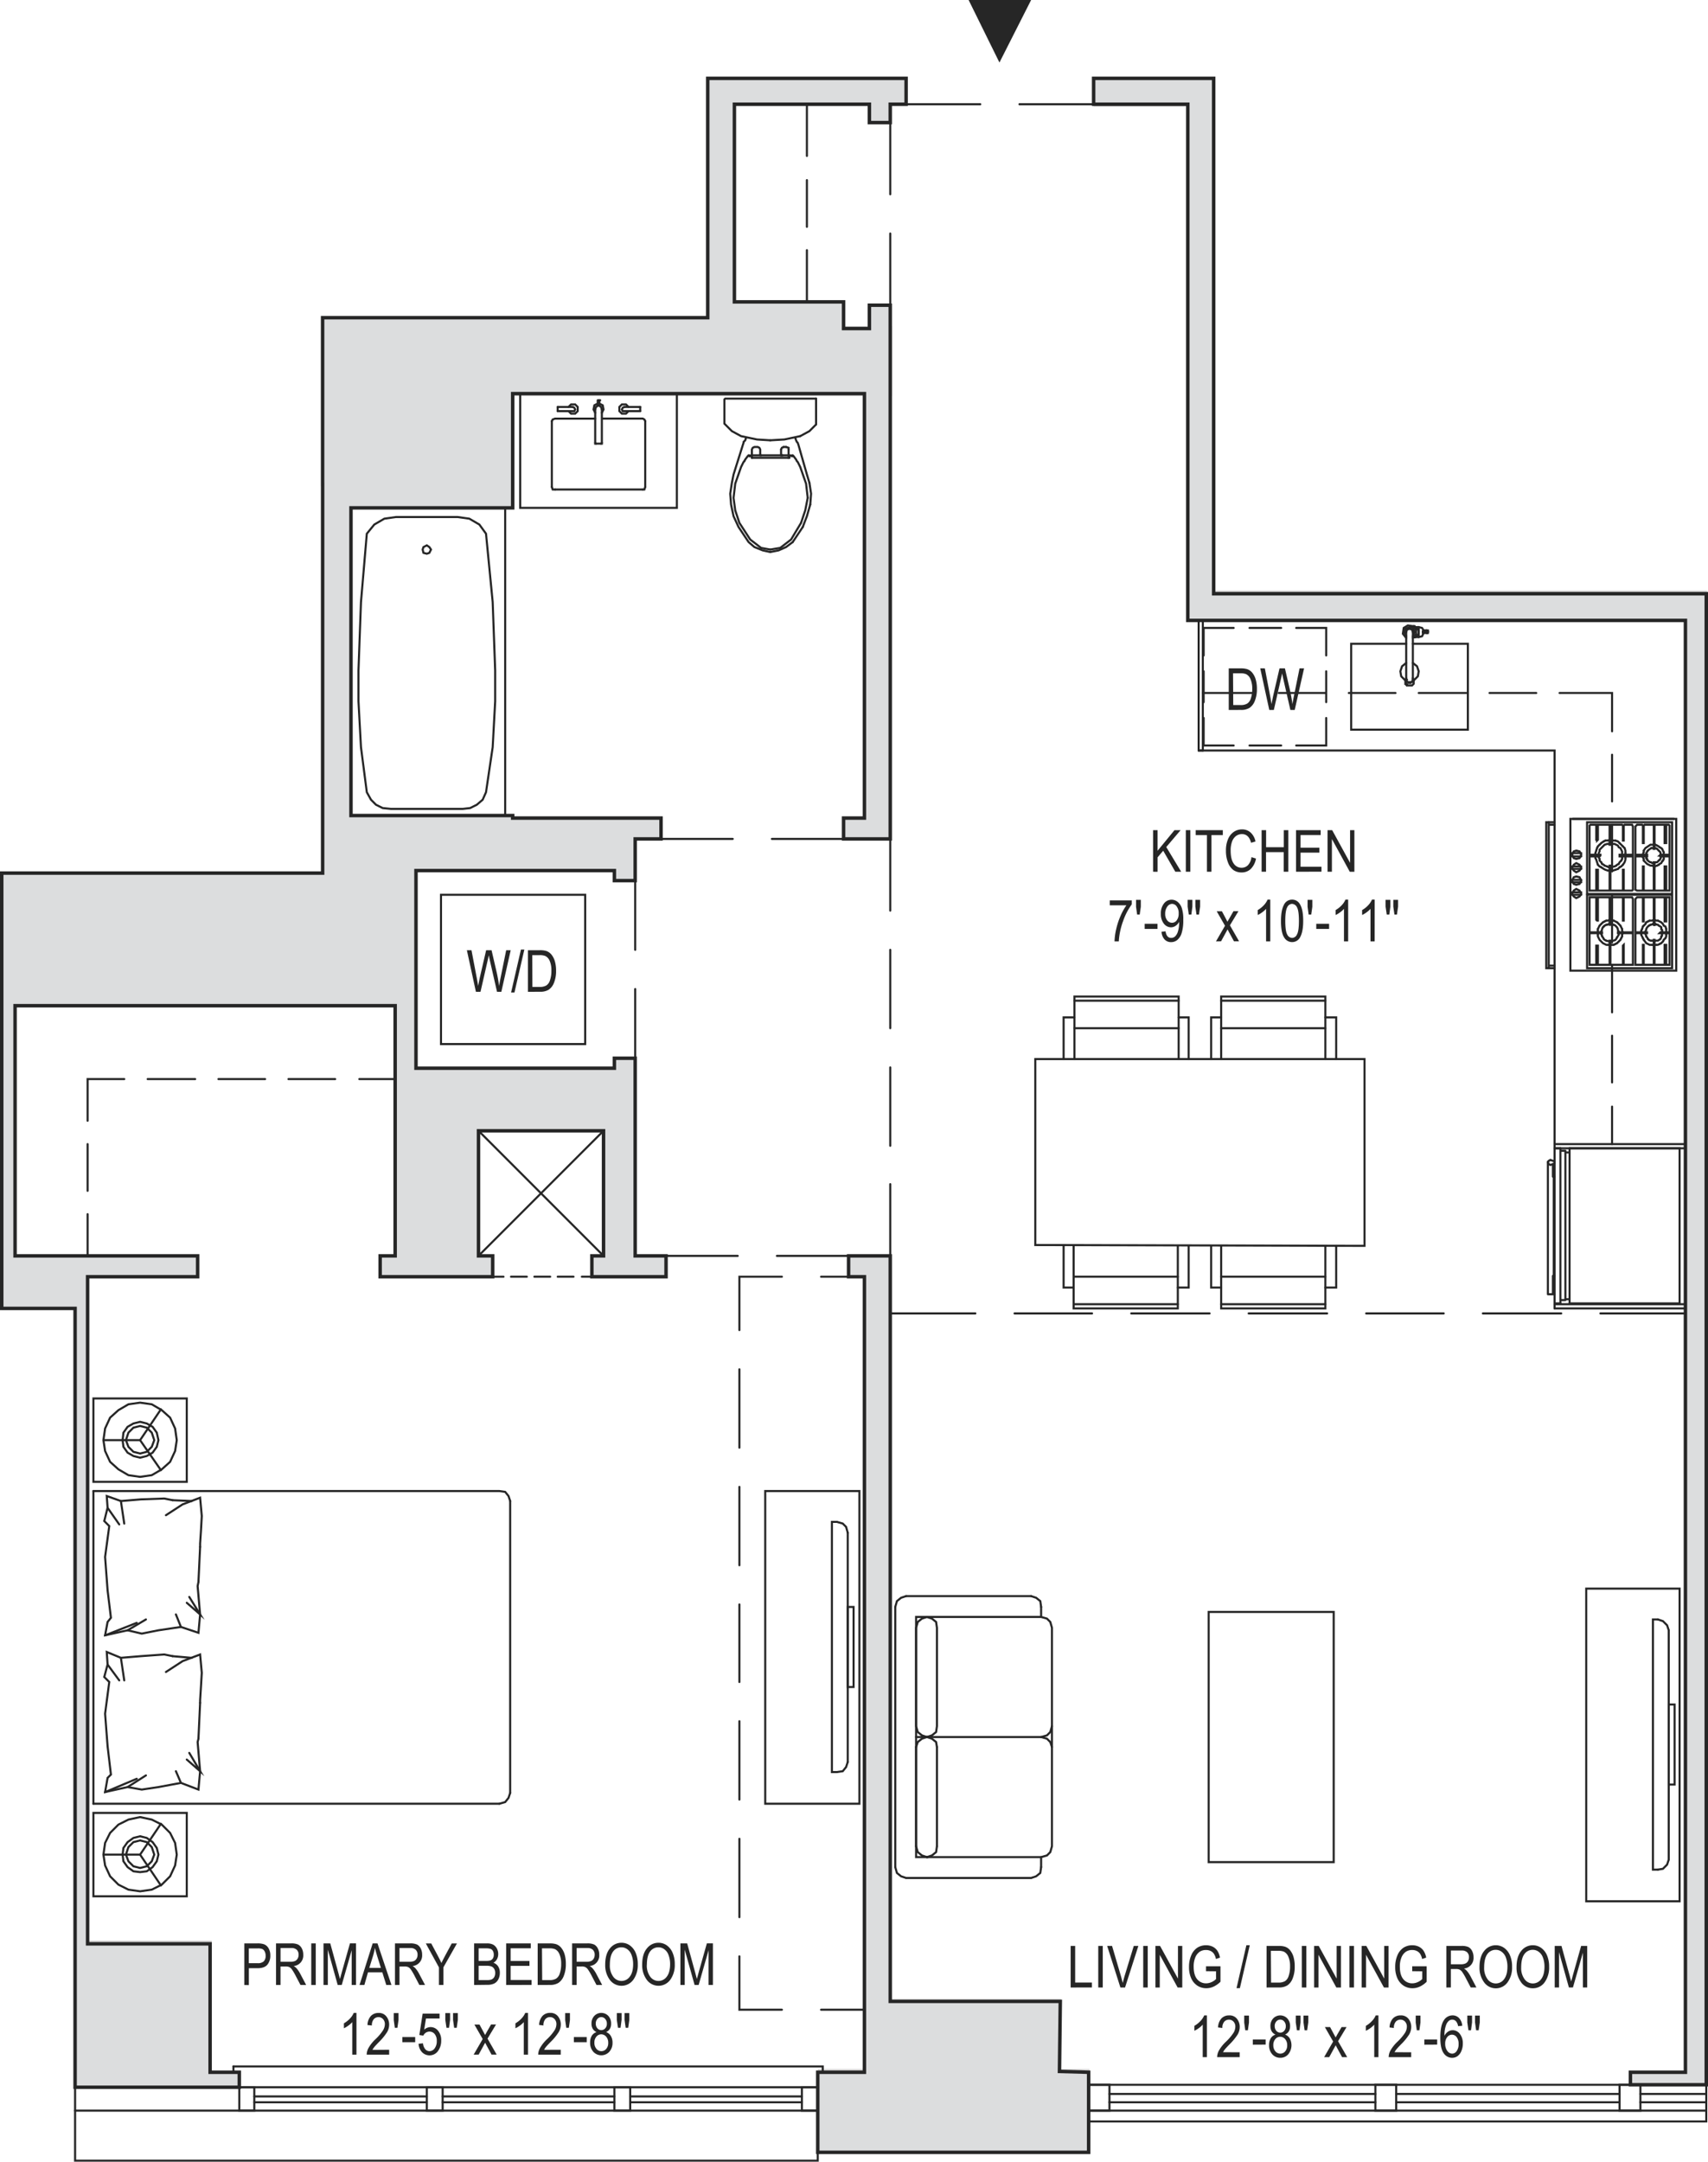 <svg id="Layer_1" data-name="Layer 1" xmlns="http://www.w3.org/2000/svg" viewBox="0 0 945.1 1195.58"><defs><style>.cls-1{fill:#d7d6d6;}.cls-2{fill:#dcddde;stroke-width:1.92px;}.cls-2,.cls-3{stroke:#262626;stroke-linecap:round;stroke-miterlimit:10;}.cls-3{fill:none;stroke-width:1.15px;}.cls-4,.cls-5{fill:#262626;}.cls-5{fill-rule:evenodd;}</style></defs><rect class="cls-1" x="41.55" y="1073.24" width="75.64" height="72.87"/><rect class="cls-1" x="0.96" y="705.19" width="47.97" height="19.37"/><rect class="cls-1" x="178.51" y="180.33" width="315.03" height="38.74"/><rect class="cls-1" x="391.15" y="65.95" width="15.68" height="101.47"/><rect class="cls-1" x="391.15" y="42.43" width="110.69" height="16.14"/><rect class="cls-1" x="452.49" y="1144.27" width="150.36" height="47.04"/><rect class="cls-1" x="478.32" y="1105.53" width="108.85" height="40.59"/><rect class="cls-1" x="478.32" y="705.19" width="14.76" height="402.18"/><rect class="cls-1" x="656.8" y="326.54" width="287.8" height="17.53"/><rect class="cls-1" x="656.8" y="57.19" width="15.68" height="271.19"/><rect class="cls-1" x="605.15" y="42.43" width="67.34" height="16.6"/><polygon class="cls-2" points="501.38 43.35 391.61 43.35 391.61 175.72 178.51 175.72 178.51 267.96 178.53 267.96 178.53 482.89 0.96 482.89 0.96 723.64 41.55 723.64 41.55 1154.41 132.41 1154.41 132.41 1146.11 116.26 1146.11 116.26 1075.09 48.47 1075.09 48.47 706.12 109.35 706.12 109.35 694.59 8.34 694.59 8.34 556.22 218.65 556.22 218.65 694.59 210.35 694.59 210.35 706.12 272.62 706.12 272.62 694.59 264.77 694.59 264.77 625.4 333.96 625.4 333.96 694.59 327.5 694.59 327.5 706.12 368.55 706.12 368.55 694.59 351.48 694.59 351.48 585.28 339.95 585.28 339.95 590.81 230.18 590.81 230.18 481.5 339.95 481.5 339.95 487.04 351.48 487.04 351.48 463.98 365.78 463.98 365.78 452.45 283.68 452.45 283.68 451.06 194.21 451.06 194.21 280.88 283.68 280.88 283.68 217.69 478.31 217.69 478.31 452.45 466.79 452.45 466.79 463.98 492.61 463.98 492.61 168.8 481.08 168.8 481.08 181.72 466.79 181.72 466.79 166.96 406.37 166.96 406.37 57.65 481.08 57.65 481.08 67.8 492.61 67.8 492.61 57.65 501.38 57.65 501.38 43.35"/><polygon class="cls-2" points="469.55 694.59 492.61 694.59 492.61 1106.91 586.7 1106.91 586.24 1145.65 602.38 1146.11 602.38 1190.39 452.49 1190.39 452.49 1146.11 478.31 1146.11 478.31 706.12 469.55 706.12 469.55 694.59"/><polygon class="cls-2" points="671.56 43.35 605.15 43.35 605.15 57.65 657.26 57.65 657.26 343.14 932.61 343.14 932.61 1146.11 902.17 1146.11 902.17 1153.03 944.14 1153.03 944.14 328.38 671.56 328.38 671.56 43.35"/><path class="cls-3" d="M676.37,1161.5h95m-198.78,0h95m-199.24,0h95.47m-194.63-5.07H780.15m-103.78,8.3h95m-198.78,0h95m-199.24,0h95.47m-194.63,4.62H780.15m455.21-9.23h36.44m-171.57,0h123.6m-282.26,0H1088.7M930,1155.05H1271.8v20.29H930m305.32-10.61h36.44m-171.57,0h123.6m-282.26,0H1088.7M930,1169.35H1271.8" transform="translate(-327.66 -2.02)"/><polyline class="cls-3" points="452.49 1190.39 452.49 1195 41.55 1195 41.55 1151.18"/><line class="cls-3" x1="602.38" y1="1153.03" x2="602.84" y2="1153.03"/><polyline class="cls-3" points="602.38 1167.33 613.91 1167.33 613.91 1153.03 602.38 1153.03"/><polyline class="cls-3" points="452.49 1167.33 443.72 1167.33 443.72 1154.41 452.49 1154.41"/><rect class="cls-3" x="132.41" y="1154.41" width="8.3" height="12.91"/><rect class="cls-3" x="236.18" y="1154.41" width="8.76" height="12.91"/><rect class="cls-3" x="339.95" y="1154.41" width="8.76" height="12.91"/><rect class="cls-3" x="761.04" y="1153.03" width="11.53" height="14.3"/><rect class="cls-3" x="896.17" y="1153.03" width="11.53" height="14.3"/><path class="cls-3" d="M460.07,1148.13" transform="translate(-327.66 -2.02)"/><path class="cls-3" d="M780.15,1148.13" transform="translate(-327.66 -2.02)"/><polyline class="cls-3" points="452.49 1146.11 455.25 1146.11 455.25 1142.88 129.18 1142.88"/><polyline class="cls-3" points="132.41 1146.11 129.18 1146.11 129.18 1142.88"/><line class="cls-3" x1="279.53" y1="451.07" x2="279.53" y2="280.88"/><polygon class="cls-3" points="268.93 438.15 272.62 413.25 274 387.88 274 370.81 272.62 333 268.93 295.18 265.24 290.1 259.7 286.87 253.24 285.95 219.11 285.95 212.66 286.87 207.12 290.1 202.97 295.18 199.74 333 198.36 370.81 198.36 387.88 199.74 413.25 202.97 438.15 205.28 442.3 208.04 445.07 211.74 446.91 216.35 447.38 256.01 447.38 260.16 446.91 263.85 445.07 267.08 442.3 268.93 438.15"/><polygon class="cls-3" points="236.18 306.25 237.56 305.78 238.49 303.94 237.56 302.56 236.18 301.63 234.33 302.56 233.87 303.94 234.33 305.78 236.18 306.25"/><polyline class="cls-3" points="287.83 217.69 287.83 280.88 374.54 280.88 374.54 217.69"/><line class="cls-3" x1="329.34" y1="231.53" x2="307.21" y2="231.53"/><polyline class="cls-3" points="305.36 232.91 305.82 231.99 307.21 231.53"/><line class="cls-3" x1="305.36" y1="232.91" x2="305.36" y2="269.35"/><polyline class="cls-3" points="307.21 270.73 305.82 270.73 305.36 269.35"/><line class="cls-3" x1="307.21" y1="270.73" x2="355.63" y2="270.73"/><polyline class="cls-3" points="357.02 269.35 356.56 270.73 355.63 270.73"/><line class="cls-3" x1="357.02" y1="269.35" x2="357.02" y2="232.91"/><polyline class="cls-3" points="355.63 231.53 356.56 231.99 357.02 232.91"/><path class="cls-3" d="M636.25,227.09v2.31m22.6-6h.46m-14.76,3.69h-8.3m45.2,0h-8.3m0,2.31h8.3m-45.2,0h8.3m12.45-.93v18.45m1.39-20.75V223.4m.92,2.77V223.4m1.38,23.52V228.47m-3.23,18.91h2.77m21.68-18v-2.31m1.38,6.46h-22.6" transform="translate(-327.66 -2.02)"/><polyline class="cls-3" points="333.03 244.9 333.03 245.37 332.57 245.37"/><polyline class="cls-3" points="347.79 227.38 346.41 228.76 344.1 228.76 342.72 227.38 342.72 225.07 344.1 223.69 346.41 223.69 347.79 225.07"/><line class="cls-3" x1="354.25" y1="227.38" x2="353.79" y2="227.38"/><line class="cls-3" x1="353.79" y1="225.07" x2="354.25" y2="225.07"/><line class="cls-3" x1="331.65" y1="221.38" x2="332.11" y2="221.38"/><polyline class="cls-3" points="329.81 245.37 329.34 245.37 329.34 244.9"/><polyline class="cls-3" points="329.34 228.3 328.42 226.46 328.88 224.15 330.73 223.23"/><polyline class="cls-3" points="331.65 223.23 333.5 224.15 333.96 226.46 333.03 228.3"/><line class="cls-3" x1="331.19" y1="221.38" x2="331.65" y2="221.38"/><polyline class="cls-3" points="314.58 225.07 315.97 223.69 318.27 223.69 319.66 225.07 319.66 227.38 318.27 228.76 315.97 228.76 314.58 227.38"/><line class="cls-3" x1="308.59" y1="225.07" x2="309.05" y2="225.07"/><line class="cls-3" x1="308.59" y1="227.38" x2="309.05" y2="227.38"/><polyline class="cls-3" points="345.49 227.38 344.56 227.38 344.1 226.46 344.56 225.53 345.49 225.07"/><polyline class="cls-3" points="316.89 225.07 317.81 225.53 318.27 226.46 317.81 227.38 316.89 227.38"/><polyline class="cls-3" points="329.34 226.46 329.81 225.07 331.19 224.15 332.57 225.07 333.03 226.46"/><line class="cls-3" x1="331.65" y1="224.15" x2="330.73" y2="224.15"/><line class="cls-3" x1="432.66" y1="251.82" x2="433.12" y2="251.82"/><line class="cls-3" x1="432.19" y1="251.82" x2="432.66" y2="251.82"/><polyline class="cls-3" points="436.35 251.82 436.35 253.21 436.81 253.21"/><line class="cls-3" x1="438.19" y1="252.28" x2="438.65" y2="252.28"/><polyline class="cls-3" points="438.19 251.82 438.65 251.82 439.11 252.28 440.5 254.13 440.96 255.05 441.42 255.51 442.8 258.28 446.03 267.5 446.95 275.34"/><polyline class="cls-3" points="443.26 289.18 445.57 282.26 446.95 275.34"/><polyline class="cls-3" points="443.26 289.18 437.73 298.4 431.73 303.02 426.2 303.94"/><polyline class="cls-3" points="416.05 253.21 416.05 251.82 415.59 251.82 414.67 252.28"/><polyline class="cls-3" points="436.81 253.21 436.81 251.82 437.27 251.82 438.19 252.28"/><polyline class="cls-3" points="451.56 220.46 401.29 220.46 400.83 220.92 400.83 234.3 401.29 234.76 404.98 238.45 410.06 241.21 418.82 243.06 426.2 243.52"/><polyline class="cls-3" points="412.82 242.14 412.36 243.52 411.44 244.44 411.44 244.9 410.98 246.29 405.9 262.43 404.98 267.04 404.06 273.04 404.52 279.03 405.9 285.49 408.67 291.49 414.21 299.79 417.44 302.56 422.05 304.4 426.2 305.32"/><polyline class="cls-3" points="432.19 251.82 420.66 251.82 420.66 248.59 420.2 247.67 419.28 247.21 417.44 247.21 416.51 247.67 416.05 248.59 416.05 251.82 420.2 251.82"/><line class="cls-3" x1="420.66" y1="251.82" x2="421.12" y2="251.82"/><line class="cls-3" x1="416.05" y1="251.82" x2="416.05" y2="253.21"/><line class="cls-3" x1="436.34" y1="253.21" x2="416.05" y2="253.21"/><line class="cls-3" x1="414.67" y1="252.28" x2="415.13" y2="252.28"/><polyline class="cls-3" points="414.67 251.82 414.21 251.82 413.75 252.28 412.36 254.13 411.9 255.05"/><line class="cls-3" x1="414.67" y1="252.28" x2="415.13" y2="252.28"/><polyline class="cls-3" points="411.9 255.05 411.44 255.51 410.06 258.28 406.83 267.5 405.9 275.34 406.83 282.26 409.13 289.18 415.13 298.4 421.13 303.02 426.2 303.94"/><line class="cls-3" x1="451.56" y1="220.92" x2="451.56" y2="220.46"/><line class="cls-3" x1="451.56" y1="220.92" x2="451.56" y2="234.76"/><polyline class="cls-3" points="442.8 241.21 447.88 238.45 451.56 234.76"/><polyline class="cls-3" points="442.8 241.21 434.04 243.06 426.2 243.52"/><polyline class="cls-3" points="440.04 242.14 440.5 243.52 440.96 244.44 441.42 244.9 441.88 246.29 446.49 262.43 447.88 267.04"/><polyline class="cls-3" points="448.34 279.03 448.8 273.04 447.88 267.04"/><polyline class="cls-3" points="444.19 291.49 446.49 285.49 448.34 279.03"/><line class="cls-3" x1="438.65" y1="299.79" x2="444.19" y2="291.49"/><polyline class="cls-3" points="426.2 305.32 430.81 304.4 434.96 302.56 438.65 299.79"/><line class="cls-3" x1="432.19" y1="251.82" x2="432.19" y2="248.59"/><polyline class="cls-3" points="433.58 247.21 432.65 247.67 432.19 248.59"/><line class="cls-3" x1="433.58" y1="247.21" x2="434.96" y2="247.21"/><polyline class="cls-3" points="436.35 248.59 436.35 247.67 434.96 247.21"/><polyline class="cls-3" points="436.35 248.59 436.35 251.82 432.65 251.82"/><rect class="cls-3" x="244.02" y="494.88" width="79.79" height="82.56"/><path class="cls-4" d="M591,550.56l-5-23h2.55l2.87,15.07c.31,1.54.57,3.11.8,4.7l.85-4.25,3.59-15.52h3l2.69,11.63a78.59,78.59,0,0,1,1.47,8.14c.24-1.49.55-3.16.93-5l3-14.77h2.5l-5.18,23h-2.39l-4-17.51-.59-2.7c-.18,1-.36,1.91-.55,2.7l-4,17.51Z" transform="translate(-327.66 -2.02)"/><path class="cls-4" d="M610.46,550.94l5.46-23.75h1.88l-5.47,23.75Z" transform="translate(-327.66 -2.02)"/><path class="cls-4" d="M619.77,550.56v-23h6.51a12.11,12.11,0,0,1,3.66.42,6.31,6.31,0,0,1,2.86,2,10.54,10.54,0,0,1,1.88,3.68,18.18,18.18,0,0,1,.67,5.26,17.11,17.11,0,0,1-1.14,6.62,8.08,8.08,0,0,1-2.94,3.86,8.65,8.65,0,0,1-4.7,1.13Zm2.49-2.71h4a6.94,6.94,0,0,0,3.68-.79,5,5,0,0,0,1.93-2.55,15.76,15.76,0,0,0,.89-5.59,12.91,12.91,0,0,0-.95-5.5,5.19,5.19,0,0,0-2.43-2.67,8.09,8.09,0,0,0-3.19-.46h-4Z" transform="translate(-327.66 -2.02)"/><path class="cls-3" d="M619.18,708.13h-8.76m21.68,0h-8.76m21.67,0h-8.76m18.91,0h-5.54" transform="translate(-327.66 -2.02)"/><line class="cls-3" x1="278.61" y1="706.12" x2="272.61" y2="706.12"/><path class="cls-3" d="M661.62,627.42,592.43,696.6m69.19,0-69.19-69.18" transform="translate(-327.66 -2.02)"/><path class="cls-3" d="M376.13,660.63V634.8m0,61.8V673.54" transform="translate(-327.66 -2.02)"/><polyline class="cls-3" points="48.47 619.87 48.47 596.81 68.76 596.81"/><path class="cls-3" d="M487.28,598.83h25.83m-64.57,0h25.82m-65,0h26.29" transform="translate(-327.66 -2.02)"/><line class="cls-3" x1="198.82" y1="596.81" x2="218.65" y2="596.81"/><path class="cls-3" d="M774.15,101.64v25.83m0-67.8V88.26" transform="translate(-327.66 -2.02)"/><line class="cls-3" x1="446.49" y1="138.36" x2="446.49" y2="166.96"/><rect class="cls-3" x="423.43" y="824.65" width="52.12" height="172.95"/><polyline class="cls-3" points="463.1 841.71 466.32 842.63 468.17 844.48 469.09 847.71"/><polyline class="cls-3" points="463.1 841.71 460.33 841.71 460.33 980.08 463.1 980.08"/><polyline class="cls-3" points="469.09 974.54 468.17 977.31 466.32 979.61 463.1 980.08"/><line class="cls-3" x1="469.09" y1="974.54" x2="469.09" y2="847.71"/><rect class="cls-3" x="469.09" y="888.76" width="3.23" height="44.28"/><rect class="cls-3" x="51.69" y="1002.67" width="51.66" height="46.12"/><polygon class="cls-3" points="97.81 1025.73 96.89 1019.28 94.13 1013.74 89.51 1009.13 83.98 1006.36 77.52 1004.98 71.06 1006.36 65.53 1009.13 60.92 1013.74 58.15 1019.28 57.23 1025.73 58.15 1031.73 60.92 1037.73 65.53 1042.34 71.06 1045.11 77.52 1046.03 83.98 1045.11 89.51 1042.34 94.13 1037.73 96.89 1031.73 97.81 1025.73"/><polygon class="cls-3" points="85.36 1025.73 83.98 1021.58 81.21 1018.82 77.52 1017.89 73.83 1018.82 71.06 1021.58 69.68 1025.73 71.06 1029.42 73.83 1032.19 77.52 1033.12 81.21 1032.19 83.98 1029.42 85.36 1025.73"/><polygon class="cls-3" points="87.67 1025.73 86.75 1022.05 84.44 1018.82 81.21 1016.51 77.52 1015.59 73.83 1016.51 70.6 1018.82 68.3 1022.05 67.84 1025.73 68.3 1029.42 70.6 1032.65 73.83 1034.96 77.52 1035.42 81.21 1034.96 84.44 1032.65 86.75 1029.42 87.67 1025.73"/><polyline class="cls-3" points="57.23 1025.73 77.52 1025.73 89.05 1008.67"/><line class="cls-3" x1="77.52" y1="1025.74" x2="89.05" y2="1042.8"/><rect class="cls-3" x="51.69" y="773.45" width="51.66" height="46.12"/><polygon class="cls-3" points="97.81 796.51 96.89 802.51 94.13 808.5 89.51 812.65 83.98 815.88 77.52 816.81 71.06 815.88 65.53 812.65 60.92 808.5 58.15 802.51 57.23 796.51 58.15 790.06 60.92 784.06 65.53 779.91 71.06 776.68 77.52 775.76 83.98 776.68 89.51 779.91 94.13 784.06 96.89 790.06 97.81 796.51"/><polygon class="cls-3" points="85.36 796.51 83.98 800.2 81.21 802.97 77.52 803.89 73.83 802.97 71.06 800.2 69.68 796.51 71.06 792.36 73.83 789.6 77.52 788.67 81.21 789.6 83.98 792.36 85.36 796.51"/><polygon class="cls-3" points="87.67 796.51 86.75 800.2 84.44 803.43 81.21 805.28 77.52 806.2 73.83 805.28 70.6 803.43 68.3 800.2 67.84 796.51 68.3 792.36 70.6 789.13 73.83 787.29 77.52 786.37 81.21 787.29 84.44 789.13 86.75 792.36 87.67 796.51"/><polyline class="cls-3" points="57.23 796.51 77.52 796.51 89.05 813.12"/><path class="cls-3" d="M379.35,999.62H604M405.18,798.53l11.53-17.06" transform="translate(-327.66 -2.02)"/><polyline class="cls-3" points="282.3 991.61 281.38 994.37 279.53 996.68 276.3 997.6"/><line class="cls-3" x1="282.3" y1="991.61" x2="282.3" y2="830.18"/><polyline class="cls-3" points="51.69 824.65 276.3 824.65 279.53 825.11 281.38 827.41 282.3 830.18"/><line class="cls-3" x1="51.69" y1="997.6" x2="51.69" y2="824.65"/><polyline class="cls-3" points="109.81 961.63 109.35 963.47 110.73 979.61 109.81 989.76 100.12 986.07 87.67 988.38 78.44 989.76 70.6 988.38 58.15 991.14 59.53 983.3 61.38 981.46 59.53 965.78 58.15 947.79 60.46 930.26 57.69 927.5 59.53 920.58 59.07 913.66 66.91 916.89 77.98 915.97 90.9 915.04 95.51 915.97"/><path class="cls-3" d="M427.78,988.09,425,981.63m-37.82-59,6.46,8.76m.92-12.45,1.85,12.45m-10.61,61.8,17.53-7.38" transform="translate(-327.66 -2.02)"/><polyline class="cls-3" points="103.35 973.16 110.73 979.61 104.73 969.47"/><line class="cls-3" x1="70.6" y1="988.38" x2="80.75" y2="981.92"/><polyline class="cls-3" points="110.73 941.79 110.73 940.41 111.19 933.03 111.65 925.19 110.73 915.04 101.04 918.73 91.82 924.73"/><path class="cls-3" d="M437.47,963.64l.92-19.83M423.17,918l10.61.93" transform="translate(-327.66 -2.02)"/><polyline class="cls-3" points="109.81 874.92 109.35 877.23 110.73 892.91 109.81 903.05 100.12 899.82 87.67 901.67 78.44 903.51 70.6 901.67 58.15 904.44 59.53 897.06 61.38 894.75 59.53 879.53 58.15 861.08 60.46 844.02 57.69 841.25 59.53 833.87 59.07 827.41 66.91 830.18 77.98 829.26 90.9 828.8 95.51 829.72"/><path class="cls-3" d="M427.78,901.84,425,894.92m-37.82-59,6.46,9.22m.92-12.91,1.85,12.45m-10.61,61.8,17.53-6.91" transform="translate(-327.66 -2.02)"/><polyline class="cls-3" points="103.35 886.45 110.73 892.91 104.73 883.22"/><line class="cls-3" x1="70.6" y1="901.67" x2="80.75" y2="895.67"/><polyline class="cls-3" points="110.73 855.55 110.73 853.7 111.19 846.78 111.65 838.48 110.73 828.34 101.04 832.03 91.82 838.02"/><path class="cls-3" d="M437.47,876.94l.92-19.37m-15.22-25.83,10.61.46" transform="translate(-327.66 -2.02)"/><polyline class="cls-5" points="553.03 34.59 535.97 0 570.56 0"/><line class="cls-3" x1="663.26" y1="415.09" x2="665.57" y2="415.09"/><polyline class="cls-3" points="665.57 343.14 663.26 343.14 663.26 415.09"/><line class="cls-3" x1="665.57" y1="415.09" x2="665.57" y2="343.14"/><polyline class="cls-3" points="860.2 632.78 860.2 415.09 663.26 415.09"/><line class="cls-3" x1="860.2" y1="723.64" x2="860.2" y2="721.34"/><polyline class="cls-3" points="932.61 721.34 932.61 723.64 860.2 723.64"/><path class="cls-3" d="M1109.45,377.91V351.62m-3.69,0v26.29m82.1,345.44h72.41" transform="translate(-327.66 -2.02)"/><polyline class="cls-3" points="782.25 375.89 781.79 375.43 781.79 374.96"/><polyline class="cls-3" points="778.1 374.96 778.1 375.43 777.64 375.89 777.64 378.19 778.1 378.19 778.1 378.65 778.56 378.65 778.56 379.12 781.33 379.12 781.79 378.65 782.25 378.19 782.25 375.89"/><line class="cls-3" x1="778.1" y1="375.89" x2="778.56" y2="375.89"/><line class="cls-3" x1="788.71" y1="348.68" x2="789.17" y2="348.68"/><line class="cls-3" x1="787.33" y1="349.14" x2="787.79" y2="348.68"/><line class="cls-3" x1="789.17" y1="348.68" x2="789.63" y2="349.14"/><line class="cls-3" x1="789.17" y1="348.68" x2="789.63" y2="348.68"/><polyline class="cls-3" points="789.63 348.68 790.09 348.68 790.09 349.14"/><path class="cls-3" d="M1117.75,351.62v-.46m-.46.46v-.46m-2.3,0v.46" transform="translate(-327.66 -2.02)"/><polyline class="cls-3" points="787.79 350.06 787.33 350.06 787.33 349.6"/><polyline class="cls-3" points="789.63 349.6 789.63 350.06 789.17 350.06"/><polyline class="cls-3" points="790.09 349.6 790.09 350.06 789.63 350.06"/><polyline class="cls-3" points="778.1 352.83 776.26 350.52 776.72 347.29 779.02 345.91 782.25 346.37"/><polyline class="cls-3" points="781.79 352.83 782.25 352.37 782.72 352.37"/><polyline class="cls-3" points="782.72 346.83 782.72 346.37 782.25 346.37"/><polyline class="cls-3" points="785.02 346.83 786.87 347.29 787.79 348.68"/><polyline class="cls-3" points="787.79 350.06 786.87 351.9 785.02 352.37 782.72 352.37"/><line class="cls-3" x1="785.02" y1="346.83" x2="782.72" y2="346.83"/><polyline class="cls-3" points="781.79 375.89 781.79 376.35 781.33 376.81 781.33 377.27 780.41 377.27 780.41 377.73 779.49 377.73 779.49 377.27 778.56 377.27 778.56 376.81 778.1 376.35 778.1 375.89"/><polyline class="cls-3" points="778.1 349.6 778.56 348.21 779.95 347.75 781.33 348.21 781.79 349.6"/><line class="cls-3" x1="787.79" y1="348.68" x2="789.63" y2="348.68"/><path class="cls-3" d="M1110.38,351.62l-.93,2.3m.46-5.53h.47m-.47,6h.47m6.91-2.3h-1.84" transform="translate(-327.66 -2.02)"/><polyline class="cls-3" points="778.1 351.9 777.18 349.6 777.64 347.75 779.95 346.83 781.79 347.29 782.72 349.6"/><line class="cls-3" x1="790.09" y1="349.14" x2="787.33" y2="349.14"/><line class="cls-3" x1="787.33" y1="349.6" x2="790.09" y2="349.6"/><polyline class="cls-3" points="782.25 352.37 782.72 352.37 782.72 351.9 783.18 351.44 783.18 350.98 783.64 350.52 783.64 348.68 783.18 348.21 783.18 347.75 782.72 347.29 782.72 346.83 782.25 346.83 782.25 346.37"/><polyline class="cls-3" points="782.72 346.83 783.18 346.83 783.64 347.29 784.1 347.29 784.1 347.75 784.56 348.21 785.02 348.68 785.02 350.52 784.56 350.98 784.1 351.44 783.64 351.9 783.18 352.37 782.72 352.37"/><line class="cls-3" x1="785.02" y1="352.37" x2="785.02" y2="346.83"/><polyline class="cls-3" points="777.64 376.35 775.34 374.04 774.87 371.28 775.8 368.51 778.1 366.66"/><polyline class="cls-3" points="781.79 366.66 784.1 368.51 785.02 371.28 784.56 374.04 782.25 376.35"/><polyline class="cls-3" points="781.79 356.06 812.23 356.06 812.23 403.56 747.66 403.56 747.66 356.06 778.1 356.06"/><path class="cls-3" d="M1185.55,717.82h-1.38m3.23-10.15V652.79m-3.23-8.3v73.33" transform="translate(-327.66 -2.02)"/><line class="cls-3" x1="860.2" y1="715.8" x2="857.89" y2="715.8"/><path class="cls-3" d="M1187.86,652.79h-.92m0,54.88h.92m-.92-54.88v-6.92m0,72V707.67" transform="translate(-327.66 -2.02)"/><polyline class="cls-3" points="857.89 641.55 856.97 642.01 856.51 642.93 856.97 643.85 857.89 644.31 859.28 643.85 860.2 643.39"/><polyline class="cls-3" points="860.2 642.47 859.28 642.01 857.89 641.55"/><polyline class="cls-3" points="860.2 635.09 860.2 720.87 863.43 720.87"/><path class="cls-3" d="M1257,722.89h-60.88m-5.07-85.78h-3.23" transform="translate(-327.66 -2.02)"/><polyline class="cls-3" points="868.5 635.09 929.38 635.09 929.38 720.87"/><path class="cls-3" d="M1193.85,638.49v82.56m0-81.64h2.31m-2.31,81.18h2.31m-5.07.46h2.76m-2.76-82.56h2.76m2.31,84.4V637.11m-5.07,0v85.78" transform="translate(-327.66 -2.02)"/><line class="cls-3" x1="860.2" y1="635.09" x2="860.2" y2="632.78"/><polyline class="cls-3" points="932.61 632.78 932.61 635.09 860.2 635.09"/><line class="cls-3" x1="860.2" y1="632.78" x2="932.61" y2="632.78"/><path class="cls-3" d="M1019.06,414.34h17.52m-42.89,0h16.6" transform="translate(-327.66 -2.02)"/><polyline class="cls-3" points="717.22 412.32 733.83 412.32 733.83 397.1"/><line class="cls-3" x1="733.83" y1="388.34" x2="733.83" y2="371.28"/><polyline class="cls-3" points="733.83 362.51 733.83 347.29 717.22 347.29"/><line class="cls-3" x1="708.92" y1="347.29" x2="691.4" y2="347.29"/><polyline class="cls-3" points="682.63 347.29 666.03 347.29 666.03 362.51"/><line class="cls-3" x1="666.03" y1="371.28" x2="666.03" y2="388.34"/><line class="cls-3" x1="666.03" y1="397.1" x2="666.03" y2="412.32"/><path class="cls-4" d="M1007.57,394.68v-23h6.5a12.19,12.19,0,0,1,3.67.42,6.31,6.31,0,0,1,2.86,2,10.54,10.54,0,0,1,1.88,3.68,18.18,18.18,0,0,1,.67,5.26,17.11,17.11,0,0,1-1.14,6.62,8.16,8.16,0,0,1-2.94,3.86,8.68,8.68,0,0,1-4.7,1.14Zm2.49-2.72h4a7,7,0,0,0,3.69-.79,5.06,5.06,0,0,0,1.93-2.55,15.76,15.76,0,0,0,.89-5.59,13.1,13.1,0,0,0-1-5.5,5.16,5.16,0,0,0-2.44-2.67,8.07,8.07,0,0,0-3.18-.46h-4Z" transform="translate(-327.66 -2.02)"/><path class="cls-4" d="M1030,394.68l-5-23h2.55l2.88,15.07c.3,1.55.57,3.11.8,4.7l.84-4.25,3.59-15.52h3l2.69,11.63a81.21,81.21,0,0,1,1.46,8.14c.24-1.49.55-3.16.93-5l3-14.77h2.51l-5.18,23h-2.4l-4-17.52-.6-2.69c-.18,1-.36,1.9-.55,2.69l-4,17.52Z" transform="translate(-327.66 -2.02)"/><path class="cls-3" d="M1151.88,385.29h25.83m-65,0H1139m-65,0h25.83m-64.57,0H1061m-67.8,0h28.59" transform="translate(-327.66 -2.02)"/><polyline class="cls-3" points="862.97 383.27 892.02 383.27 892.02 404.48"/><path class="cls-3" d="M1219.68,574.84v25.83m0-64.57v25.83m0-65v26.29m0-65V484m0-64.57v25.83" transform="translate(-327.66 -2.02)"/><line class="cls-3" x1="892.02" y1="612.03" x2="892.02" y2="632.78"/><polyline class="cls-3" points="915.08 467.21 913.24 467.21 911.85 468.13 910.47 469.05 909.55 470.44"/><line class="cls-3" x1="915.08" y1="467.21" x2="915.54" y2="467.21"/><polyline class="cls-3" points="909.55 475.97 910.01 476.43 910.93 477.35 911.39 477.81 912.32 478.28 913.24 478.74 914.16 478.74"/><line class="cls-3" x1="915.08" y1="479.2" x2="915.54" y2="479.2"/><line class="cls-3" x1="914.16" y1="478.74" x2="915.08" y2="479.2"/><path class="cls-3" d="M1243.2,469.23h.47m-6.46,8.76v-.92m10.61.92.46-.92" transform="translate(-327.66 -2.02)"/><polyline class="cls-3" points="922 513.79 921.54 512.41 920.62 511.94 920.16 511.02 919.23 510.1 918.31 509.64 917.39 509.18"/><line class="cls-3" x1="909.09" y1="512.41" x2="908.63" y2="513.79"/><polyline class="cls-3" points="909.55 519.79 910.93 521.63 911.85 522.09 912.78 522.55 914.16 522.55"/><polyline class="cls-3" points="916.47 522.55 917.39 522.55 918.31 522.09"/><path class="cls-3" d="M1211.84,480.3l.92.92m36.9,38.74-.46.92m-6.46,3.69h-.92m-6-7.84v.92m1.39-3.69.92-.92m.46-.92.92-.46m.93-.46h1.38m7.84,4.61v.92m-6.46,7.84h.93m-2.31-13.37.92-.47m6.92,6.92v-.92m0,2.31V520m-1.84,2.77.46-.93" transform="translate(-327.66 -2.02)"/><polyline class="cls-3" points="886.03 479.66 887.41 480.58 888.33 481.04 889.72 481.5"/><path class="cls-3" d="M1223.37,513l-.92-.92m-11.53-34.59-.46-.92m0-2.77v.92m.46-2.31.46-1.38m.46-.92.92-.92m.93-.93,1.38-.92m.92-.46h1.39m1.38-.46,1.38.46m0,16.6h-1.38m8.3-8.76v-.92m-2.3,7.38.92-.92" transform="translate(-327.66 -2.02)"/><polyline class="cls-3" points="885.1 511.94 884.64 512.87 884.18 513.79"/><polyline class="cls-3" points="884.18 517.02 884.18 517.94 884.64 518.86 885.1 519.79 886.03 520.71 886.95 521.63 887.87 522.09 888.79 522.55 889.72 522.55"/><path class="cls-3" d="M1211.84,516.73v.92m.92-3.69.93-.92m.92-.92.92-.46m.92-.46h.93m2.3,0-.92-.47m.92,13.84h-.92m-6.92-5.53v-.93m5.54-6.91.92-.47m6.46,10.15.46-.92" transform="translate(-327.66 -2.02)"/><polyline class="cls-3" points="897.56 472.74 897.56 470.9 897.1 469.98 896.63 469.05 895.71 468.59 895.25 467.67 894.33 467.21 893.41 466.75 892.02 466.75 891.1 466.29"/><polyline class="cls-3" points="890.64 466.29 890.18 466.75 889.25 466.75 887.87 467.21 887.41 467.67 886.49 468.59 886.03 469.05 885.1 469.98 885.1 470.9 884.64 471.82 884.64 472.74"/><polyline class="cls-3" points="885.1 475.05 885.1 475.97 886.03 476.89"/><path class="cls-3" d="M1247.82,522.73l-.93.92m-24.44,0,.92-.92m-2.77,1.84.93-.46m-4.15.46h.92" transform="translate(-327.66 -2.02)"/><polyline class="cls-3" points="893.87 519.79 892.95 520.25 892.48 520.25 891.1 520.71"/><path class="cls-3" d="M1236.75,520.88l.46.92m12-.92-.92.92m-24,0,.47-.92" transform="translate(-327.66 -2.02)"/><polyline class="cls-3" points="919.23 517.94 919.23 518.4 918.77 519.33 917.39 520.25 916 520.25 915.54 520.71"/><polyline class="cls-3" points="911.85 519.33 911.39 518.4 910.93 517.94"/><line class="cls-3" x1="897.56" y1="517.94" x2="897.56" y2="517.02"/><polyline class="cls-3" points="895.71 516.1 895.71 517.02 894.79 518.4"/><path class="cls-3" d="M1235.82,519v-.93m13.84.93v-.93m-24.44.93.46-.93" transform="translate(-327.66 -2.02)"/><polyline class="cls-3" points="898.02 515.63 897.56 514.71 897.56 513.79"/><path class="cls-3" d="M1236.29,515.81l-.47.92m-24-.92v.92" transform="translate(-327.66 -2.02)"/><polyline class="cls-3" points="897.56 513.79 897.1 512.87 896.63 511.94"/><path class="cls-3" d="M1214.61,512.12l-.92.92m10.6.92-.92-.92m13.38,1.38.46-.46" transform="translate(-327.66 -2.02)"/><polyline class="cls-3" points="894.79 510.1 893.87 509.64 892.95 509.18"/><path class="cls-3" d="M1220.6,511.2h-.92m20.76,0-.93.46m-23.06-.46-.92.46" transform="translate(-327.66 -2.02)"/><polyline class="cls-3" points="917.39 509.18 916.47 509.18 915.54 508.72"/><path class="cls-3" d="M1227.06,477.53v-.92m-16.14.92.46,1.38m15.22,0,.46-1.38m20.29.92.47-.46m-33.67,1.84-.46-.92m-1.85,1.39-.46-1.39m15.22,0-.92,1.39m18.91.46.92-.46m-32.75.92.93.46m11.07-.46-.93.46m-2.3,1.38,1.38-.46m-4.61.92h-.92" transform="translate(-327.66 -2.02)"/><line class="cls-3" x1="920.62" y1="475.05" x2="920.62" y2="473.66"/><path class="cls-3" d="M1210.46,475.68v.93m16.6-.93v.93m-14.3.46-.46-.93m24.45-.46v.46" transform="translate(-327.66 -2.02)"/><line class="cls-3" x1="920.62" y1="472.74" x2="920.62" y2="471.36"/><polyline class="cls-3" points="909.55 471.36 909.09 472.28 909.09 472.74"/><path class="cls-3" d="M1227.06,472.45l-.46-1.38m21.22,1.38-.47-.92m-36.43.92-.46,1.39m16.6-1.39v1.39m21.22-.46-.46-.93m-10.61.93v-.93" transform="translate(-327.66 -2.02)"/><polyline class="cls-3" points="919.7 469.51 919.23 469.05 918.31 468.59"/><path class="cls-3" d="M1211.38,471.07l.46-.92m13.84,0,.92.92" transform="translate(-327.66 -2.02)"/><polyline class="cls-3" points="918.31 468.59 917.85 468.13 916.93 467.67"/><line class="cls-3" x1="914.16" y1="469.05" x2="915.08" y2="469.05"/><line class="cls-3" x1="916.93" y1="467.67" x2="916.01" y2="467.21"/><polyline class="cls-3" points="898.02 468.13 897.1 467.21 896.17 466.29"/><line class="cls-3" x1="885.1" y1="467.21" x2="886.03" y2="466.29"/><polyline class="cls-3" points="896.17 466.29 895.25 465.36 893.87 464.9"/><path class="cls-3" d="M1246,477.53l-.46.46m-1.84.92-.47.46m-4.15-1.84v-.46m-.46-.46v-.93m0-.92h.46m2.31-3.69h.46m1.85,0,.92.46m-6,4.15h.46m4.15-4.61h.47m-26.29-4.15.92-.46m1.84.46h1.39m-6.46.46.92-.46" transform="translate(-327.66 -2.02)"/><polyline class="cls-3" points="919.23 473.67 918.77 475.05 918.31 475.51"/><path class="cls-3" d="M1213.69,517.19v.46m.92-2.76.46-.47m.46-.46.92-.46m.47,0,.92-.46m.92,0h.46m.92.46h.46m-6.91,5.08v-.47m4.15-5.07h.46m5.07,4.15v.46m1.85-40.58-.46.92m-3.69,3.23-2.31.46m-.92,0h.46m6.92-5.54v-.46m-12.92,0v.46m35,43.36-.46.46m-4.61,2.31.46.46m-4.15-3.23-.46-.92m0-.93v-.46M1240,514l.92-.46m2.3-.46h.47m3.22,1.85v.92m.46.46v.92m0,1.39v-.47m-9.22.47v-.47m4.61-5.07h-.46m5.07,4.15.47.46" transform="translate(-327.66 -2.02)"/><polyline class="cls-3" points="888.79 520.25 887.87 519.79 887.41 519.33"/><path class="cls-3" d="M1239.51,521.34l.47.46m-18.45,0,.46-.46m-5.54.93,1.85.46m23.06-.46h.92m-19.83-1.85-.46.92" transform="translate(-327.66 -2.02)"/><polyline class="cls-3" points="887.41 519.33 886.95 518.4 886.49 517.94 886.49 517.48"/><path class="cls-3" d="M1216.92,481.22l.92.46m3.23-.46.92-.46M1242.28,513l-.92.46m3.23,0-.92-.46m-23.53.46-.92-.46m22.14.46h-.46m4.15,0h-.46m-27.67,0h-.47m29.06.46-.46-.46m-23.52.46-.93-.46M1240,514l-.47.46m6.92,0-.92-.46m-30,0-.46.46m6.92,0-.46-.46m18,.46-.46.47m7.84,0-.46-.47m-24,.47-.46-.47m17.06.47-.46.92m-24-.92-.46.92m8.76,0-.46-.92m16.14.92v.46m8.76,0-.46-.46m-32.74,0v.46m8.76,0v-.46m15.68.46-.46.92m-24-.92-.46.92m9.68,0-.46-.92m-9.22,2.31.46.92m33.2,0v-.92m-8.76.92V520" transform="translate(-327.66 -2.02)"/><polyline class="cls-3" points="894.33 478.74 894.79 478.28 895.71 477.81"/><line class="cls-3" x1="887.87" y1="478.74" x2="889.26" y2="479.2"/><polyline class="cls-3" points="886.49 477.81 887.41 478.28 887.87 478.74"/><polyline class="cls-3" points="895.71 477.81 896.17 476.89 897.1 475.97"/><path class="cls-3" d="M1245.05,478.45l.46-.46m-4.61.92h.46m3.23,0,.46-.46m-3.69.46.46.46m1.85-.46h.92m-2.77.46h.92" transform="translate(-327.66 -2.02)"/><polyline class="cls-3" points="913.24 476.89 912.32 476.43 911.85 475.97 911.39 475.51"/><path class="cls-3" d="M1239.51,472.45l-.46.47m6.92,0-.46-.47m-6.46.47v.46m7.38,0-.46-.46m-6.92.46-.46.46m7.84,0v-.46m-7.84.46v.92m8.3,0-.46-.92m-21.21,3.23v-.93m13.37.47.46.46" transform="translate(-327.66 -2.02)"/><polyline class="cls-3" points="917.85 470.44 917.39 469.98 916.93 469.51"/><path class="cls-3" d="M1242.74,513.5h.46m0,0h.47" transform="translate(-327.66 -2.02)"/><polygon class="cls-3" points="905.86 456.14 904.94 457.06 904.94 472.74 911.39 472.74 911.39 473.67 904.94 473.67 904.94 492.11 905.86 492.57 909.09 492.57 909.09 479.2 909.55 479.2 909.55 492.57 915.08 492.57 915.08 476.89 915.54 476.89 915.54 492.57 921.08 492.57 921.08 479.2 922 479.2 922 492.57 923.85 492.57 923.85 473.67 918.77 473.67 918.77 473.2 918.31 473.2 918.77 472.74 923.85 472.74 923.85 456.6 923.38 456.14 922 456.14 922 466.29 921.08 466.29 921.08 456.14 916 456.14 915.54 456.6 915.54 469.51 915.08 469.51 915.08 456.14 910.01 456.14 909.55 456.6 909.55 466.29 909.09 466.29 909.09 456.6 908.63 456.14 905.86 456.14"/><polygon class="cls-3" points="903.55 457.06 903.09 456.14 898.94 456.14 898.48 456.6 898.48 464.9 898.02 464.9 898.02 456.6 897.56 456.14 891.56 456.14 891.1 456.6 891.1 467.21 890.64 467.21 890.64 456.14 884.18 456.14 884.18 464.44 883.72 464.9 883.72 464.44 883.26 464.44 883.26 456.14 880.03 456.14 879.57 456.6 879.57 472.74 885.57 472.74 885.57 473.2 885.1 473.67 879.57 473.67 879.57 492.57 883.26 492.57 883.26 481.04 884.18 481.04 884.18 492.57 890.64 492.57 890.64 478.74 891.1 478.74 891.1 492.57 898.02 492.57 898.02 481.04 898.48 481.04 898.48 492.57 903.09 492.57 903.55 492.11 903.55 473.67 896.17 473.67 896.17 472.74 903.55 472.74 903.55 457.06"/><polyline class="cls-3" points="915.08 511.48 915.08 496.26 909.55 496.26 909.55 509.64 909.09 509.64 909.09 496.26 905.86 496.26 904.94 497.19 904.94 515.63 911.39 515.63 911.39 516.1 905.4 516.1 904.94 516.56 904.94 533.62 909.09 533.62 909.09 522.55 909.55 522.55 909.55 533.62 915.08 533.62 915.08 519.79 915.54 519.79 915.54 533.62 921.08 533.62 921.08 522.55 922 522.55 922 533.62 923.85 533.62 923.85 516.1 918.31 516.1 918.77 515.63 923.85 515.63 923.85 496.26 922 496.26 922 509.64 921.08 509.64 921.08 496.26 915.54 496.26 915.54 511.48"/><polygon class="cls-3" points="903.55 497.19 903.09 496.26 898.48 496.26 898.48 509.18 898.02 509.18 898.02 496.26 891.1 496.26 891.1 511.48 890.64 511.48 890.64 496.26 884.18 496.26 884.18 509.18 883.72 509.18 883.26 508.72 883.26 496.26 879.57 496.26 879.57 515.63 886.49 515.63 886.49 516.1 879.57 516.1 879.57 533.62 883.26 533.62 883.26 523.01 884.18 523.01 884.18 533.62 890.64 533.62 890.64 520.25 891.1 520.25 891.1 533.62 898.02 533.62 898.02 523.01 898.48 522.55 898.48 533.62 903.55 533.62 903.55 516.1 895.25 516.1 895.25 515.63 903.55 515.63 903.55 497.19"/><polyline class="cls-3" points="860.2 454.75 855.59 454.75 855.59 535.47 860.2 535.47"/><path class="cls-3" d="M1184.63,536.1h3.23m-3.23-79.33v80.72m3.23-79.33h-3.23" transform="translate(-327.66 -2.02)"/><line class="cls-3" x1="870.35" y1="452.91" x2="926.15" y2="452.91"/><path class="cls-3" d="M1202.62,496.9h-5.08m5.08-1.39h-5.08" transform="translate(-327.66 -2.02)"/><polygon class="cls-3" points="872.19 496.73 874.03 495.8 874.96 494.42 874.03 492.57 872.19 491.65 870.81 492.57 869.88 494.42 870.81 495.8 872.19 496.73"/><rect class="cls-3" x="868.96" y="452.91" width="58.57" height="83.94"/><path class="cls-3" d="M1202.62,490h-5.08m5.08-1.38h-5.08" transform="translate(-327.66 -2.02)"/><polygon class="cls-3" points="872.19 489.35 874.03 488.88 874.96 487.04 874.03 485.19 872.19 484.73 870.81 485.19 869.88 487.04 870.81 488.88 872.19 489.35"/><path class="cls-3" d="M1202.62,482.6h-5.08m5.08-1.38h-5.08" transform="translate(-327.66 -2.02)"/><polygon class="cls-3" points="872.19 482.43 874.03 481.5 874.96 480.12 874.03 478.28 872.19 477.35 870.81 478.28 869.88 480.12 870.81 481.5 872.19 482.43"/><path class="cls-3" d="M1202.62,475.68h-5.08m5.08-1.84h-5.08" transform="translate(-327.66 -2.02)"/><polygon class="cls-3" points="872.19 475.05 874.03 474.59 874.96 472.74 874.03 470.9 872.19 470.44 870.81 470.9 869.88 472.74 870.81 474.59 872.19 475.05"/><rect class="cls-3" x="878.19" y="454.75" width="47.04" height="39.66"/><rect class="cls-3" x="878.19" y="494.88" width="47.04" height="40.59"/><line class="cls-3" x1="915.54" y1="511.48" x2="915.08" y2="511.48"/><polyline class="cls-3" points="911.85 470.44 912.32 469.98 913.7 469.05"/><polyline class="cls-3" points="913.7 520.25 913.24 520.25 912.32 519.79"/><path class="cls-3" d="M1246,524.11l.92-.46m-26.75-40.13,1.39-.46m1.38-.46.92-.92m-4.15,42.89h.92m.93-.46.92-.46m.92-.92.92-.93" transform="translate(-327.66 -2.02)"/><polyline class="cls-3" points="908.16 517.02 908.63 517.94 909.09 518.86"/><line class="cls-3" x1="910.93" y1="510.1" x2="910.47" y2="511.02"/><polyline class="cls-3" points="917.85 478.28 918.31 477.81 919.23 477.35 919.7 476.43"/><path class="cls-3" d="M1236.75,476.14l.46.93m6,4.15,1.39-.46" transform="translate(-327.66 -2.02)"/><polygon class="cls-3" points="572.86 688.59 572.86 585.74 755.04 585.74 755.04 689.05 572.86 688.59"/><polyline class="cls-3" points="733.37 689.05 733.37 723.64 675.71 723.64 675.71 689.05"/><path class="cls-3" d="M1061,723.35h-57.66M1061,708.13h-57.66" transform="translate(-327.66 -2.02)"/><polyline class="cls-3" points="733.37 712.11 739.36 712.11 739.36 689.05"/><polyline class="cls-3" points="675.71 712.11 670.18 712.11 670.18 689.05"/><polyline class="cls-3" points="594.08 689.05 594.08 723.64 651.73 723.64 651.73 689.05"/><path class="cls-3" d="M921.74,723.35h57.65m-57.65-15.22h57.65" transform="translate(-327.66 -2.02)"/><polyline class="cls-3" points="594.08 712.11 588.54 712.11 588.54 689.05"/><polyline class="cls-3" points="651.73 712.11 657.73 712.11 657.73 689.05"/><polyline class="cls-3" points="733.37 585.74 733.37 551.15 675.71 551.15 675.71 585.74"/><path class="cls-3" d="M1061,555.47h-57.66M1061,570.69h-57.66" transform="translate(-327.66 -2.02)"/><polyline class="cls-3" points="733.37 562.68 739.36 562.68 739.36 585.74"/><polyline class="cls-3" points="675.71 562.68 670.18 562.68 670.18 585.74"/><polyline class="cls-3" points="594.54 585.74 594.54 551.15 652.19 551.15 652.19 585.74"/><path class="cls-3" d="M922.2,555.47h57.65M922.2,570.69h57.65" transform="translate(-327.66 -2.02)"/><polyline class="cls-3" points="594.54 562.68 588.54 562.68 588.54 585.74"/><polyline class="cls-3" points="652.19 562.68 657.73 562.68 657.73 585.74"/><line class="cls-3" x1="506.91" y1="960.7" x2="576.09" y2="960.7"/><polygon class="cls-3" points="506.91 894.29 576.09 894.29 579.32 895.21 581.16 897.06 582.09 900.29 582.09 1021.12 581.16 1024.35 579.32 1026.2 576.09 1027.12 506.91 1027.12 506.91 894.29"/><line class="cls-3" x1="576.09" y1="894.29" x2="576.09" y2="888.76"/><polyline class="cls-3" points="570.56 882.76 573.33 883.68 575.63 885.53 576.09 888.75"/><line class="cls-3" x1="570.56" y1="882.76" x2="501.38" y2="882.76"/><polyline class="cls-3" points="495.38 888.75 496.3 885.53 498.61 883.68 501.38 882.76"/><line class="cls-3" x1="495.38" y1="888.76" x2="495.38" y2="1032.65"/><polyline class="cls-3" points="501.38 1038.65 498.61 1037.73 496.3 1035.88 495.38 1032.65"/><line class="cls-3" x1="501.38" y1="1038.65" x2="570.56" y2="1038.65"/><polyline class="cls-3" points="576.09 1032.65 575.63 1035.88 573.33 1037.73 570.56 1038.65"/><line class="cls-3" x1="576.09" y1="1032.65" x2="576.09" y2="1027.12"/><polyline class="cls-3" points="576.09 960.7 579.32 961.63 581.16 963.47 582.09 966.24"/><polyline class="cls-3" points="582.09 954.71 581.16 957.94 579.32 959.78 576.09 960.7"/><polygon class="cls-3" points="512.91 894.29 515.67 895.21 517.98 897.06 518.44 900.29 518.44 954.71 517.98 957.94 515.67 959.78 512.91 960.7 510.14 959.78 507.83 957.94 506.91 954.71 506.91 900.29 507.83 897.06 510.14 895.21 512.91 894.29"/><polyline class="cls-3" points="518.44 1021.12 517.98 1024.35 515.67 1026.2 512.91 1027.12"/><line class="cls-3" x1="518.44" y1="1021.12" x2="518.44" y2="966.24"/><polyline class="cls-3" points="512.91 960.7 515.67 961.63 517.98 963.47 518.44 966.24"/><line class="cls-3" x1="512.91" y1="960.7" x2="513.37" y2="960.7"/><polyline class="cls-3" points="506.91 966.24 507.83 963.47 510.14 961.63 512.91 960.7"/><line class="cls-3" x1="506.91" y1="966.24" x2="506.91" y2="1021.12"/><polyline class="cls-3" points="512.91 1027.12 510.14 1026.2 507.83 1024.35 506.91 1021.12"/><line class="cls-3" x1="512.91" y1="1027.12" x2="513.37" y2="1027.12"/><rect class="cls-3" x="668.8" y="891.52" width="69.18" height="138.36"/><rect class="cls-3" x="877.72" y="878.61" width="51.66" height="172.95"/><polyline class="cls-3" points="917.39 895.67 920.16 896.6 922.46 898.9 923.38 901.67"/><polyline class="cls-3" points="917.39 895.67 914.62 895.67 914.62 1034.04 917.39 1034.04"/><polyline class="cls-3" points="923.38 1028.5 922.46 1031.27 920.16 1033.58 917.39 1034.04"/><line class="cls-3" x1="923.38" y1="1028.5" x2="923.38" y2="901.67"/><rect class="cls-3" x="923.38" y="942.72" width="3.23" height="44.28"/><path class="cls-4" d="M462.84,1099.86v-23h7.1a11.27,11.27,0,0,1,3.7.44,4.94,4.94,0,0,1,2.6,2.21,7.5,7.5,0,0,1,1,4,7.8,7.8,0,0,1-1.58,5.07c-1.05,1.3-2.88,2-5.47,2h-4.83v9.34Zm2.49-12.06h4.88a4.66,4.66,0,0,0,3.37-1,4.2,4.2,0,0,0,1.06-3.14,4.87,4.87,0,0,0-.52-2.34,3,3,0,0,0-1.27-1.33,6.89,6.89,0,0,0-2.69-.36h-4.83Z" transform="translate(-327.66 -2.02)"/><path class="cls-4" d="M480.4,1099.86v-23h8.35a8.81,8.81,0,0,1,3.87.64,5,5,0,0,1,2.05,2.14,7.28,7.28,0,0,1,.79,3.47,5.84,5.84,0,0,1-5.29,6.27,6.26,6.26,0,0,1,1.59,1.27,15.52,15.52,0,0,1,2,2.94l3.3,6.25h-3.14l-2.51-4.78a30.21,30.21,0,0,0-2.21-3.78,4.25,4.25,0,0,0-1.44-1.31,4.61,4.61,0,0,0-2-.34h-2.88v10.21Zm2.49-12.84h5.36a6.63,6.63,0,0,0,2.67-.42,3.32,3.32,0,0,0,1.44-1.34,4,4,0,0,0,.53-2.11,3.67,3.67,0,0,0-1-2.74,4.16,4.16,0,0,0-3-1h-6Z" transform="translate(-327.66 -2.02)"/><path class="cls-4" d="M499.89,1099.86v-23h2.49v23Z" transform="translate(-327.66 -2.02)"/><path class="cls-4" d="M506.66,1099.86v-23h3.75l4.47,16.27.9,3.4c.22-.84.55-2.07,1-3.68l4.52-16h3.36v23h-2.4v-19.22l-5.5,19.22h-2.24l-5.46-19.55v19.55Z" transform="translate(-327.66 -2.02)"/><path class="cls-4" d="M526.6,1099.86l7.27-23h2.67l7.72,23H541.4l-2.19-7h-7.93l-2,7Zm5.41-9.44h6.42l-2-6.36c-.6-2-1.05-3.55-1.33-4.77a34,34,0,0,1-1,4.39Z" transform="translate(-327.66 -2.02)"/><path class="cls-4" d="M546.22,1099.86v-23h8.35a8.81,8.81,0,0,1,3.87.64,4.88,4.88,0,0,1,2,2.14,7.17,7.17,0,0,1,.8,3.47,5.84,5.84,0,0,1-5.29,6.27,6.26,6.26,0,0,1,1.59,1.27,15.52,15.52,0,0,1,2,2.94l3.3,6.25H559.7l-2.51-4.78a30.21,30.21,0,0,0-2.21-3.78,4.25,4.25,0,0,0-1.44-1.31,4.61,4.61,0,0,0-1.95-.34h-2.88v10.21Zm2.49-12.84h5.36a6.63,6.63,0,0,0,2.67-.42,3.32,3.32,0,0,0,1.44-1.34,4,4,0,0,0,.53-2.11,3.67,3.67,0,0,0-1-2.74,4.16,4.16,0,0,0-3-1h-6Z" transform="translate(-327.66 -2.02)"/><path class="cls-4" d="M570.54,1099.86v-9.74l-7.26-13.24h3l3.7,6.93c.74,1.37,1.38,2.67,1.93,3.9.56-1.21,1.24-2.56,2.06-4.07l3.66-6.76h2.88L573,1090.12v9.74Z" transform="translate(-327.66 -2.02)"/><path class="cls-4" d="M590,1099.86v-23h7.08a7.38,7.38,0,0,1,3.41.66,5.22,5.22,0,0,1,2.06,2.08,6.25,6.25,0,0,1,.8,3.12,5.89,5.89,0,0,1-.69,2.85,5.35,5.35,0,0,1-1.95,2,5.14,5.14,0,0,1,2.59,2,6.26,6.26,0,0,1,.94,3.53,7.59,7.59,0,0,1-.85,3.67,5.27,5.27,0,0,1-2.29,2.29,8.94,8.94,0,0,1-3.92.71Zm2.5-13.33h4.08a8.09,8.09,0,0,0,2.28-.22,2.78,2.78,0,0,0,1.5-1.1,3.72,3.72,0,0,0,.52-2.11,4.05,4.05,0,0,0-.47-2.06,2.56,2.56,0,0,0-1.28-1.14,8.79,8.79,0,0,0-2.85-.31h-3.78Zm0,10.62h4.69a7.18,7.18,0,0,0,2.3-.28,3.17,3.17,0,0,0,1.62-1.34,4.57,4.57,0,0,0,.56-2.35,4.2,4.2,0,0,0-.54-2.2,3.19,3.19,0,0,0-1.43-1.32,7.36,7.36,0,0,0-2.84-.41h-4.36Z" transform="translate(-327.66 -2.02)"/><path class="cls-4" d="M607.73,1099.86v-23h13.62v2.71H610.22v7h10.42v2.72H610.22v7.82h11.57v2.71Z" transform="translate(-327.66 -2.02)"/><path class="cls-4" d="M625.18,1099.86v-23h6.5a12.19,12.19,0,0,1,3.67.42,6.16,6.16,0,0,1,2.85,2,10.34,10.34,0,0,1,1.89,3.67,18.23,18.23,0,0,1,.67,5.26,17.16,17.16,0,0,1-1.14,6.63,8.13,8.13,0,0,1-2.94,3.85,8.68,8.68,0,0,1-4.7,1.14Zm2.49-2.71h4a7.08,7.08,0,0,0,3.69-.79,5.06,5.06,0,0,0,1.93-2.55,15.82,15.82,0,0,0,.89-5.6,13,13,0,0,0-1-5.49,5.15,5.15,0,0,0-2.44-2.68,8.3,8.3,0,0,0-3.18-.45h-4Z" transform="translate(-327.66 -2.02)"/><path class="cls-4" d="M644.23,1099.86v-23h8.35a8.81,8.81,0,0,1,3.87.64,4.88,4.88,0,0,1,2,2.14,7.17,7.17,0,0,1,.8,3.47,5.84,5.84,0,0,1-5.3,6.27,6.33,6.33,0,0,1,1.6,1.27,16,16,0,0,1,2,2.94l3.3,6.25h-3.14l-2.51-4.78a30.21,30.21,0,0,0-2.21-3.78,4.34,4.34,0,0,0-1.44-1.31,4.61,4.61,0,0,0-1.95-.34h-2.88v10.21Zm2.49-12.84h5.36a6.63,6.63,0,0,0,2.67-.42,3.32,3.32,0,0,0,1.44-1.34,4.13,4.13,0,0,0,.53-2.11,3.67,3.67,0,0,0-1-2.74,4.18,4.18,0,0,0-3-1h-6Z" transform="translate(-327.66 -2.02)"/><path class="cls-4" d="M662.54,1088.67c0-3.92.86-6.94,2.59-9a8,8,0,0,1,6.44-3.16,7.87,7.87,0,0,1,4.55,1.41,9.53,9.53,0,0,1,3.25,4.1,15.62,15.62,0,0,1,1.2,6.4,13.87,13.87,0,0,1-2.32,8.33,8.06,8.06,0,0,1-13.41-.09A13.58,13.58,0,0,1,662.54,1088.67Zm2.57,0a10.3,10.3,0,0,0,1.87,6.59,5.62,5.62,0,0,0,9.16,0q1.86-2.37,1.86-7a13.87,13.87,0,0,0-1-5.3,6.47,6.47,0,0,0-2.22-2.86,5.37,5.37,0,0,0-3.24-1.08,5.64,5.64,0,0,0-4.64,2.35Q665.11,1083.78,665.11,1088.71Z" transform="translate(-327.66 -2.02)"/><path class="cls-4" d="M683,1088.67c0-3.92.86-6.94,2.59-9a8,8,0,0,1,6.44-3.16,7.87,7.87,0,0,1,4.55,1.41,9.53,9.53,0,0,1,3.25,4.1,15.62,15.62,0,0,1,1.2,6.4,13.87,13.87,0,0,1-2.32,8.33,8.05,8.05,0,0,1-13.4-.09A13.51,13.51,0,0,1,683,1088.67Zm2.57,0a10.3,10.3,0,0,0,1.88,6.59,5.61,5.61,0,0,0,9.15,0q1.86-2.37,1.86-7a13.87,13.87,0,0,0-1-5.3,6.47,6.47,0,0,0-2.22-2.86,5.34,5.34,0,0,0-3.23-1.08,5.67,5.67,0,0,0-4.65,2.35Q685.6,1083.78,685.6,1088.71Z" transform="translate(-327.66 -2.02)"/><path class="cls-4" d="M704.15,1099.86v-23h3.75l4.47,16.27.9,3.4c.22-.84.55-2.07,1-3.68l4.52-16h3.36v23h-2.4v-19.22l-5.5,19.22H712l-5.46-19.55v19.55Z" transform="translate(-327.66 -2.02)"/><path class="cls-4" d="M524.9,1138.39h-2.32v-18a11.94,11.94,0,0,1-2.15,1.92,14,14,0,0,1-2.47,1.48v-2.73a14.22,14.22,0,0,0,3.38-2.68,10.2,10.2,0,0,0,2.06-3.09h1.5Z" transform="translate(-327.66 -2.02)"/><path class="cls-4" d="M543,1135.68v2.71H530.56a7.71,7.71,0,0,1,1-3.68,20.59,20.59,0,0,1,3.82-4.82,26.77,26.77,0,0,0,4.24-5,6.69,6.69,0,0,0,1-3.28,4,4,0,0,0-1-2.87,3.48,3.48,0,0,0-5.18.09,5.09,5.09,0,0,0-1,3.43L531,1122a7.77,7.77,0,0,1,1.88-5,5.69,5.69,0,0,1,4.27-1.67,5.12,5.12,0,0,1,4.36,2,7.08,7.08,0,0,1,1.49,4.42,8.32,8.32,0,0,1-1.16,4.2,31.25,31.25,0,0,1-4.41,5.38q-2.07,2.12-2.67,2.88a8.58,8.58,0,0,0-1,1.54Z" transform="translate(-327.66 -2.02)"/><path class="cls-4" d="M546.13,1123.55l-.59-4.3v-3.84h2.63v3.84l-.61,4.3Z" transform="translate(-327.66 -2.02)"/><path class="cls-4" d="M550.3,1131.5v-2.84h7.1v2.84Z" transform="translate(-327.66 -2.02)"/><path class="cls-4" d="M559.29,1132.37l2.43-.25a5.77,5.77,0,0,0,1.27,3.27,3.07,3.07,0,0,0,2.32,1.07,3.51,3.51,0,0,0,2.83-1.51,6.5,6.5,0,0,0,1.2-4.14,5.72,5.72,0,0,0-1.16-3.82,3.69,3.69,0,0,0-4.86-.77,4.14,4.14,0,0,0-1.45,1.64l-2.18-.34,1.84-11.81h9.36v2.69h-7.52l-1,6.19a5.35,5.35,0,0,1,3.56-1.45,5.28,5.28,0,0,1,4.11,2,8,8,0,0,1,1.75,5.44,9.58,9.58,0,0,1-1.75,5.79,5.8,5.8,0,0,1-8.82.7A7.16,7.16,0,0,1,559.29,1132.37Z" transform="translate(-327.66 -2.02)"/><path class="cls-4" d="M574.71,1123.55l-.64-4.38v-3.76h2.64v3.76l-.59,4.38Zm4.25,0-.61-4.38v-3.76H581v3.76l-.63,4.38Z" transform="translate(-327.66 -2.02)"/><path class="cls-4" d="M589.75,1138.39l5-8.64-4.59-8H593l2.08,3.9c.39.72.71,1.34,1,1.87.39-.7.74-1.3,1-1.81l2.3-4h2.75l-4.71,7.82,5.07,8.83h-2.84l-2.81-5.18-.73-1.39-3.59,6.57Z" transform="translate(-327.66 -2.02)"/><path class="cls-4" d="M619.81,1138.39h-2.32v-18a12.29,12.29,0,0,1-2.15,1.92,14,14,0,0,1-2.48,1.48v-2.73a14,14,0,0,0,3.38-2.68,10,10,0,0,0,2.06-3.09h1.51Z" transform="translate(-327.66 -2.02)"/><path class="cls-4" d="M637.93,1135.68v2.71H625.47a7.69,7.69,0,0,1,1-3.68,20.86,20.86,0,0,1,3.82-4.82,27.34,27.34,0,0,0,4.25-5,6.67,6.67,0,0,0,1-3.28,4,4,0,0,0-1-2.87,3.29,3.29,0,0,0-2.53-1.11,3.35,3.35,0,0,0-2.65,1.2,5.09,5.09,0,0,0-1,3.43l-2.38-.3a7.77,7.77,0,0,1,1.87-5,5.69,5.69,0,0,1,4.27-1.67,5.16,5.16,0,0,1,4.37,2,7.07,7.07,0,0,1,1.48,4.42,8.32,8.32,0,0,1-1.16,4.2,30.31,30.31,0,0,1-4.41,5.38q-2.07,2.12-2.67,2.88a9.18,9.18,0,0,0-1,1.54Z" transform="translate(-327.66 -2.02)"/><path class="cls-4" d="M641,1123.55l-.6-4.3v-3.84h2.63v3.84l-.61,4.3Z" transform="translate(-327.66 -2.02)"/><path class="cls-4" d="M645.21,1131.5v-2.84h7.1v2.84Z" transform="translate(-327.66 -2.02)"/><path class="cls-4" d="M657.76,1125.92a4.56,4.56,0,0,1-2.09-1.79,5.46,5.46,0,0,1-.71-2.91,6,6,0,0,1,1.54-4.26,5.37,5.37,0,0,1,7.77,0,6.14,6.14,0,0,1,1.55,4.32,5.41,5.41,0,0,1-.69,2.82,4.61,4.61,0,0,1-2.08,1.79,5.23,5.23,0,0,1,2.62,2.18,7,7,0,0,1,.92,3.73,7.1,7.1,0,0,1-1.78,5,6,6,0,0,1-8.84,0,7.21,7.21,0,0,1-1.78-5.09,7,7,0,0,1,.95-3.81A4.73,4.73,0,0,1,657.76,1125.92Zm-1.2,5.84a5,5,0,0,0,1.13,3.41,3.5,3.5,0,0,0,2.72,1.29,3.46,3.46,0,0,0,2.7-1.25,4.85,4.85,0,0,0,1.11-3.35,5,5,0,0,0-1.14-3.41,3.51,3.51,0,0,0-2.74-1.3,3.41,3.41,0,0,0-2.68,1.29A4.87,4.87,0,0,0,656.56,1131.76Zm.77-10.62a3.87,3.87,0,0,0,.89,2.69,2.87,2.87,0,0,0,4.34,0,3.64,3.64,0,0,0,.9-2.55,3.81,3.81,0,0,0-.92-2.64,2.8,2.8,0,0,0-4.32,0A3.58,3.58,0,0,0,657.33,1121.14Z" transform="translate(-327.66 -2.02)"/><path class="cls-4" d="M669.62,1123.55l-.65-4.38v-3.76h2.64v3.76l-.58,4.38Zm4.25,0-.62-4.38v-3.76h2.64v3.76l-.63,4.38Z" transform="translate(-327.66 -2.02)"/><path class="cls-4" d="M920.09,1101.25v-23h2.5v20.27h9.28v2.72Z" transform="translate(-327.66 -2.02)"/><path class="cls-4" d="M935.37,1101.25v-23h2.49v23Z" transform="translate(-327.66 -2.02)"/><path class="cls-4" d="M947.62,1101.25l-7.32-23H943l4.92,16.7c.37,1.29.7,2.55,1,3.76.3-1.26.63-2.52,1-3.76l5.1-16.7h2.54l-7.37,23Z" transform="translate(-327.66 -2.02)"/><path class="cls-4" d="M960.25,1101.25v-23h2.49v23Z" transform="translate(-327.66 -2.02)"/><path class="cls-4" d="M967,1101.25v-23h2.56l9.91,18.08v-18.08h2.38v23h-2.56l-9.89-18.09v18.09Z" transform="translate(-327.66 -2.02)"/><path class="cls-4" d="M995,1092.23v-2.71l8,0v8.55a13.76,13.76,0,0,1-3.8,2.69,9.54,9.54,0,0,1-4,.9,8.94,8.94,0,0,1-4.92-1.38,9.5,9.5,0,0,1-3.43-4,14.77,14.77,0,0,1-1.26-6.37,15.83,15.83,0,0,1,1.27-6.56,9.32,9.32,0,0,1,3.33-4.12,8.67,8.67,0,0,1,4.86-1.33,8.11,8.11,0,0,1,3.62.77,6.8,6.8,0,0,1,2.55,2.18,10.25,10.25,0,0,1,1.51,3.87l-2.24.76a8.46,8.46,0,0,0-1.15-2.91,4.76,4.76,0,0,0-1.82-1.52,5.81,5.81,0,0,0-2.54-.54,6.2,6.2,0,0,0-3.53,1,7,7,0,0,0-2.39,3.1,13,13,0,0,0-.9,5.13c0,3.08.65,5.38,1.93,6.92a6.25,6.25,0,0,0,5,2.29,7.25,7.25,0,0,0,3-.7,7.67,7.67,0,0,0,2.45-1.68v-4.28Z" transform="translate(-327.66 -2.02)"/><path class="cls-4" d="M1011.87,1101.62l5.46-23.75h1.88l-5.48,23.75Z" transform="translate(-327.66 -2.02)"/><path class="cls-4" d="M1028.5,1101.25v-23h6.5a12.19,12.19,0,0,1,3.67.42,6.31,6.31,0,0,1,2.86,2,10.54,10.54,0,0,1,1.88,3.68,18.18,18.18,0,0,1,.67,5.26,17.11,17.11,0,0,1-1.14,6.62,8.1,8.1,0,0,1-2.94,3.86,8.65,8.65,0,0,1-4.7,1.14Zm2.49-2.72h4a7,7,0,0,0,3.69-.79,5,5,0,0,0,1.93-2.55,15.76,15.76,0,0,0,.89-5.59,12.94,12.94,0,0,0-1-5.5,5.16,5.16,0,0,0-2.44-2.67,8,8,0,0,0-3.18-.46h-4Z" transform="translate(-327.66 -2.02)"/><path class="cls-4" d="M1048,1101.25v-23h2.5v23Z" transform="translate(-327.66 -2.02)"/><path class="cls-4" d="M1054.81,1101.25v-23h2.55l9.91,18.08v-18.08h2.38v23h-2.55l-9.89-18.09v18.09Z" transform="translate(-327.66 -2.02)"/><path class="cls-4" d="M1074.36,1101.25v-23h2.49v23Z" transform="translate(-327.66 -2.02)"/><path class="cls-4" d="M1081.13,1101.25v-23h2.56l9.91,18.08v-18.08H1096v23h-2.56l-9.89-18.09v18.09Z" transform="translate(-327.66 -2.02)"/><path class="cls-4" d="M1109.09,1092.23v-2.71l8,0v8.55a13.76,13.76,0,0,1-3.8,2.69,9.54,9.54,0,0,1-4,.9,8.94,8.94,0,0,1-4.92-1.38,9.57,9.57,0,0,1-3.43-4,14.77,14.77,0,0,1-1.26-6.37,15.83,15.83,0,0,1,1.27-6.56,9.32,9.32,0,0,1,3.33-4.12,8.67,8.67,0,0,1,4.86-1.33,8.11,8.11,0,0,1,3.62.77,6.8,6.8,0,0,1,2.55,2.18,10.25,10.25,0,0,1,1.51,3.87l-2.24.76a8.46,8.46,0,0,0-1.15-2.91,4.76,4.76,0,0,0-1.82-1.52,5.81,5.81,0,0,0-2.54-.54,6.2,6.2,0,0,0-3.53,1,7,7,0,0,0-2.39,3.1,13,13,0,0,0-.9,5.13c0,3.08.65,5.38,1.93,6.92a6.25,6.25,0,0,0,5,2.29,7.25,7.25,0,0,0,3-.7,7.67,7.67,0,0,0,2.45-1.68v-4.28Z" transform="translate(-327.66 -2.02)"/><path class="cls-4" d="M1128,1101.25v-23h8.36a8.94,8.94,0,0,1,3.86.64,4.89,4.89,0,0,1,2,2.14,7.31,7.31,0,0,1,.8,3.47,5.84,5.84,0,0,1-5.3,6.27,6.53,6.53,0,0,1,1.6,1.28,16.45,16.45,0,0,1,2,2.93l3.29,6.26h-3.14l-2.51-4.78a30.53,30.53,0,0,0-2.2-3.78,4.33,4.33,0,0,0-1.44-1.31,4.52,4.52,0,0,0-1.95-.34h-2.89v10.21Zm2.49-12.84h5.37a6.56,6.56,0,0,0,2.66-.43,3.14,3.14,0,0,0,1.44-1.33,4.08,4.08,0,0,0,.54-2.12,3.63,3.63,0,0,0-1-2.73,4.15,4.15,0,0,0-3-1h-6Z" transform="translate(-327.66 -2.02)"/><path class="cls-4" d="M1146.32,1090.05c0-3.92.87-6.93,2.59-9a8,8,0,0,1,6.44-3.16,7.85,7.85,0,0,1,4.55,1.41,9.6,9.6,0,0,1,3.26,4.1,15.67,15.67,0,0,1,1.19,6.41,13.84,13.84,0,0,1-2.32,8.32,8,8,0,0,1-13.4-.09A13.47,13.47,0,0,1,1146.32,1090.05Zm2.58,0a10.33,10.33,0,0,0,1.87,6.6,5.61,5.61,0,0,0,9.15,0c1.24-1.58,1.86-3.91,1.86-7a14.08,14.08,0,0,0-1-5.31,6.6,6.6,0,0,0-2.22-2.86,5.38,5.38,0,0,0-3.24-1.07,5.64,5.64,0,0,0-4.65,2.35C1149.5,1084.38,1148.9,1086.81,1148.9,1090.09Z" transform="translate(-327.66 -2.02)"/><path class="cls-4" d="M1166.82,1090.05q0-5.88,2.58-9a8,8,0,0,1,6.45-3.16,7.84,7.84,0,0,1,4.54,1.41,9.6,9.6,0,0,1,3.26,4.1,15.67,15.67,0,0,1,1.2,6.41,13.91,13.91,0,0,1-2.32,8.32,7.89,7.89,0,0,1-6.7,3.55,7.81,7.81,0,0,1-6.71-3.64A13.46,13.46,0,0,1,1166.82,1090.05Zm2.57,0a10.33,10.33,0,0,0,1.87,6.6,5.62,5.62,0,0,0,9.16,0c1.24-1.58,1.86-3.91,1.86-7a13.89,13.89,0,0,0-1-5.31,6.52,6.52,0,0,0-2.22-2.86,5.38,5.38,0,0,0-3.24-1.07,5.64,5.64,0,0,0-4.65,2.35Q1169.4,1085.17,1169.39,1090.09Z" transform="translate(-327.66 -2.02)"/><path class="cls-4" d="M1187.94,1101.25v-23h3.74l4.48,16.28.89,3.4c.22-.85.56-2.08,1-3.69l4.52-16h3.35v23h-2.39V1082l-5.5,19.23h-2.24l-5.47-19.56v19.56Z" transform="translate(-327.66 -2.02)"/><path class="cls-4" d="M995.49,1139.78h-2.32v-18a12.62,12.62,0,0,1-2.14,1.93,14.64,14.64,0,0,1-2.48,1.48v-2.73a14.47,14.47,0,0,0,3.38-2.68,10.45,10.45,0,0,0,2.06-3.09h1.5Z" transform="translate(-327.66 -2.02)"/><path class="cls-4" d="M1013.62,1137.07v2.71h-12.47a7.72,7.72,0,0,1,1-3.69,20.57,20.57,0,0,1,3.82-4.81,28,28,0,0,0,4.25-5,6.84,6.84,0,0,0,1-3.29,4,4,0,0,0-1-2.86,3.48,3.48,0,0,0-5.18.09,5.06,5.06,0,0,0-1,3.42l-2.39-.29a7.73,7.73,0,0,1,1.88-5,5.69,5.69,0,0,1,4.27-1.67,5.14,5.14,0,0,1,4.36,1.94,7.1,7.1,0,0,1,1.49,4.42,8.35,8.35,0,0,1-1.16,4.21,31.66,31.66,0,0,1-4.41,5.37c-1.38,1.41-2.27,2.38-2.67,2.89a7.93,7.93,0,0,0-1,1.54Z" transform="translate(-327.66 -2.02)"/><path class="cls-4" d="M1016.72,1124.93l-.59-4.3v-3.84h2.63v3.84l-.61,4.3Z" transform="translate(-327.66 -2.02)"/><path class="cls-4" d="M1020.89,1132.88V1130H1028v2.84Z" transform="translate(-327.66 -2.02)"/><path class="cls-4" d="M1033.45,1127.31a4.66,4.66,0,0,1-2.1-1.8,5.54,5.54,0,0,1-.71-2.9,6,6,0,0,1,1.54-4.27,5.39,5.39,0,0,1,7.78,0,6.1,6.1,0,0,1,1.55,4.32,5.37,5.37,0,0,1-.69,2.81,4.57,4.57,0,0,1-2.08,1.8,5.13,5.13,0,0,1,2.62,2.18,8,8,0,0,1-.86,8.74,5.74,5.74,0,0,1-4.41,1.94,5.8,5.8,0,0,1-4.44-1.94,7.25,7.25,0,0,1-1.77-5.09,6.91,6.91,0,0,1,.95-3.8A4.65,4.65,0,0,1,1033.45,1127.31Zm-1.21,5.84a5,5,0,0,0,1.14,3.41,3.53,3.53,0,0,0,5.42,0,4.9,4.9,0,0,0,1.11-3.36,5,5,0,0,0-1.14-3.41,3.54,3.54,0,0,0-2.74-1.29,3.42,3.42,0,0,0-2.68,1.28A4.92,4.92,0,0,0,1032.24,1133.15Zm.77-10.63a3.9,3.9,0,0,0,.89,2.69,2.84,2.84,0,0,0,2.19,1,2.79,2.79,0,0,0,2.16-1,3.64,3.64,0,0,0,.89-2.55,3.84,3.84,0,0,0-.91-2.64,2.81,2.81,0,0,0-4.32,0A3.6,3.6,0,0,0,1033,1122.52Z" transform="translate(-327.66 -2.02)"/><path class="cls-4" d="M1045.3,1124.93l-.64-4.37v-3.77h2.64v3.77l-.58,4.37Zm4.25,0-.61-4.37v-3.77h2.64v3.77l-.63,4.37Z" transform="translate(-327.66 -2.02)"/><path class="cls-4" d="M1060.34,1139.78l5-8.65-4.59-8h2.89l2.08,3.89c.39.73.71,1.35,1,1.87.39-.69.74-1.3,1-1.81l2.3-3.95h2.75l-4.71,7.82,5.07,8.83h-2.84l-2.81-5.18-.73-1.4-3.59,6.58Z" transform="translate(-327.66 -2.02)"/><path class="cls-4" d="M1090.4,1139.78h-2.32v-18a12.72,12.72,0,0,1-2.15,1.93,14.64,14.64,0,0,1-2.48,1.48v-2.73a14.27,14.27,0,0,0,3.38-2.68,10.26,10.26,0,0,0,2.06-3.09h1.51Z" transform="translate(-327.66 -2.02)"/><path class="cls-4" d="M1108.52,1137.07v2.71h-12.46a7.81,7.81,0,0,1,1-3.69,20.84,20.84,0,0,1,3.82-4.81,28,28,0,0,0,4.25-5,6.73,6.73,0,0,0,1-3.29,4,4,0,0,0-1-2.86,3.49,3.49,0,0,0-5.19.09,5.06,5.06,0,0,0-1,3.42l-2.38-.29a7.72,7.72,0,0,1,1.87-5,5.7,5.7,0,0,1,4.27-1.67,5.16,5.16,0,0,1,4.37,1.94,7.09,7.09,0,0,1,1.48,4.42,8.35,8.35,0,0,1-1.16,4.21,30.69,30.69,0,0,1-4.41,5.37c-1.38,1.41-2.27,2.38-2.67,2.89a8.44,8.44,0,0,0-1,1.54Z" transform="translate(-327.66 -2.02)"/><path class="cls-4" d="M1111.63,1124.93l-.6-4.3v-3.84h2.63v3.84l-.61,4.3Z" transform="translate(-327.66 -2.02)"/><path class="cls-4" d="M1115.8,1132.88V1130h7.1v2.84Z" transform="translate(-327.66 -2.02)"/><path class="cls-4" d="M1136.78,1122.41l-2.31.22a5.47,5.47,0,0,0-1-2.52,2.82,2.82,0,0,0-2.22-1.09c-1.35,0-2.43.84-3.24,2.51a15.28,15.28,0,0,0-1.06,6.39,6,6,0,0,1,2-2.28,4.73,4.73,0,0,1,2.56-.77,4.93,4.93,0,0,1,3.91,2,8.29,8.29,0,0,1,1.67,5.43,10.1,10.1,0,0,1-.84,4.18,6.46,6.46,0,0,1-2.15,2.77,5.12,5.12,0,0,1-2.91.89,5.59,5.59,0,0,1-4.7-2.57c-1.23-1.72-1.85-4.57-1.85-8.58q0-6.66,1.9-9.49a5.64,5.64,0,0,1,4.85-2.83,4.86,4.86,0,0,1,3.59,1.46A6.94,6.94,0,0,1,1136.78,1122.41Zm-9.44,9.92a6.39,6.39,0,0,0,1.17,4,3.42,3.42,0,0,0,2.73,1.51,3.07,3.07,0,0,0,2.44-1.43,6.4,6.4,0,0,0,1.07-3.92,6,6,0,0,0-1.06-3.79,3.22,3.22,0,0,0-2.61-1.35,3.35,3.35,0,0,0-2.62,1.34A5.45,5.45,0,0,0,1127.34,1132.33Z" transform="translate(-327.66 -2.02)"/><path class="cls-4" d="M1140.21,1124.93l-.64-4.37v-3.77h2.63v3.77l-.58,4.37Zm4.25,0-.61-4.37v-3.77h2.63v3.77l-.63,4.37Z" transform="translate(-327.66 -2.02)"/><path class="cls-4" d="M965.7,484.15v-23h2.49v11.4l9.36-11.4h3.39L973,470.49l8.25,13.66H978l-6.7-11.62-3.1,3.65v8Z" transform="translate(-327.66 -2.02)"/><path class="cls-4" d="M983.82,484.15v-23h2.5v23Z" transform="translate(-327.66 -2.02)"/><path class="cls-4" d="M995.5,484.15V463.88h-6.21v-2.72h15v2.72H998v20.27Z" transform="translate(-327.66 -2.02)"/><path class="cls-4" d="M1020.13,476.09l2.51.77a10.59,10.59,0,0,1-2.91,5.78,7.19,7.19,0,0,1-5.05,1.9,7.73,7.73,0,0,1-4.48-1.28,9,9,0,0,1-3-4.1,17.17,17.17,0,0,1-1.18-6.67,15.57,15.57,0,0,1,1.18-6.42,9,9,0,0,1,3.21-4,8,8,0,0,1,4.52-1.34,6.93,6.93,0,0,1,4.69,1.69,9.17,9.17,0,0,1,2.75,5l-2.45.7q-1.25-4.78-5-4.78a5.57,5.57,0,0,0-3.26,1,6.57,6.57,0,0,0-2.21,3,13.88,13.88,0,0,0-.82,5.16q0,4.72,1.66,7.09a5.16,5.16,0,0,0,4.42,2.36,4.89,4.89,0,0,0,3.52-1.45A7.82,7.82,0,0,0,1020.13,476.09Z" transform="translate(-327.66 -2.02)"/><path class="cls-4" d="M1025.75,484.15v-23h2.49v9.44h9.8v-9.44h2.49v23H1038V473.31h-9.8v10.84Z" transform="translate(-327.66 -2.02)"/><path class="cls-4" d="M1044.81,484.15v-23h13.63v2.72H1047.3v7h10.43v2.71H1047.3v7.83h11.58v2.71Z" transform="translate(-327.66 -2.02)"/><path class="cls-4" d="M1062.25,484.15v-23h2.55l9.91,18.09V461.16h2.38v23h-2.55l-9.89-18.09v18.09Z" transform="translate(-327.66 -2.02)"/><path class="cls-4" d="M941.73,502.71V500h12.18v2.2a34.64,34.64,0,0,0-4.79,9.23,39.21,39.21,0,0,0-2.39,11.26h-2.36a33.45,33.45,0,0,1,.91-6.73,40.2,40.2,0,0,1,2.39-7.32,32.17,32.17,0,0,1,3.27-5.92Z" transform="translate(-327.66 -2.02)"/><path class="cls-4" d="M956.88,507.83l-.6-4.29V499.7h2.64v3.84l-.62,4.29Z" transform="translate(-327.66 -2.02)"/><path class="cls-4" d="M961.05,515.78v-2.84h7.1v2.84Z" transform="translate(-327.66 -2.02)"/><path class="cls-4" d="M970.38,517.37l2.22-.26c.36,2.43,1.4,3.64,3.14,3.64a3.22,3.22,0,0,0,2.11-.79,6.15,6.15,0,0,0,1.61-2.81,15.61,15.61,0,0,0,.65-4.72v-.57a5.8,5.8,0,0,1-1.94,2.21,4.42,4.42,0,0,1-2.49.82,5,5,0,0,1-4-2,8.39,8.39,0,0,1-1.67-5.51,8.62,8.62,0,0,1,1.73-5.68,5.27,5.27,0,0,1,7.49-.92,7.36,7.36,0,0,1,2.35,3.42,19.57,19.57,0,0,1,.83,6.51,23.64,23.64,0,0,1-.89,7.35,8.07,8.07,0,0,1-2.42,3.83,5.41,5.41,0,0,1-3.43,1.2,4.86,4.86,0,0,1-3.59-1.46A6.86,6.86,0,0,1,970.38,517.37Zm9.48-10.16a6.1,6.1,0,0,0-1.1-3.87,3.15,3.15,0,0,0-2.53-1.42,3.34,3.34,0,0,0-2.66,1.51,6.36,6.36,0,0,0-1.17,4,5.46,5.46,0,0,0,1.11,3.6,3.38,3.38,0,0,0,2.68,1.35,3.2,3.2,0,0,0,2.6-1.36A6,6,0,0,0,979.86,507.21Z" transform="translate(-327.66 -2.02)"/><path class="cls-4" d="M985.46,507.83l-.64-4.37V499.7h2.63v3.76l-.58,4.37Zm4.25,0-.61-4.37V499.7h2.63v3.76l-.63,4.37Z" transform="translate(-327.66 -2.02)"/><path class="cls-4" d="M1000.5,522.68l5-8.65-4.59-8h2.89l2.08,3.9c.38.72.7,1.34.95,1.87.4-.7.75-1.31,1.06-1.82l2.29-4h2.75l-4.71,7.82,5.07,8.83h-2.83l-2.81-5.18-.73-1.4-3.6,6.58Z" transform="translate(-327.66 -2.02)"/><path class="cls-4" d="M1030.55,522.68h-2.32v-18a12.75,12.75,0,0,1-2.15,1.92,14,14,0,0,1-2.47,1.48v-2.73a14.22,14.22,0,0,0,3.38-2.68,10.45,10.45,0,0,0,2.06-3.09h1.5Z" transform="translate(-327.66 -2.02)"/><path class="cls-4" d="M1036.48,511.34q0-5.77,1.56-8.76a4.94,4.94,0,0,1,4.6-3,4.82,4.82,0,0,1,4.25,2.42q1.88,2.91,1.88,9.32c0,3.84-.52,6.75-1.55,8.75a5,5,0,0,1-4.61,3,5.11,5.11,0,0,1-4.41-2.63Q1036.47,517.8,1036.48,511.34Zm2.37,0c0,3.73.35,6.23,1.07,7.51a3.16,3.16,0,0,0,2.76,1.9,3.07,3.07,0,0,0,2.65-1.93c.72-1.28,1.07-3.78,1.07-7.48s-.36-6.25-1.07-7.52a3.2,3.2,0,0,0-2.79-1.9,3.07,3.07,0,0,0-2.63,1.93C1039.2,505.14,1038.85,507.63,1038.85,511.34Z" transform="translate(-327.66 -2.02)"/><path class="cls-4" d="M1051.78,507.83l-.59-4.29V499.7h2.63v3.84l-.61,4.29Z" transform="translate(-327.66 -2.02)"/><path class="cls-4" d="M1056,515.78v-2.84h7.1v2.84Z" transform="translate(-327.66 -2.02)"/><path class="cls-4" d="M1073.65,522.68h-2.32v-18a12.75,12.75,0,0,1-2.15,1.92,13.61,13.61,0,0,1-2.47,1.48v-2.73a14.22,14.22,0,0,0,3.38-2.68,10.45,10.45,0,0,0,2.06-3.09h1.5Z" transform="translate(-327.66 -2.02)"/><path class="cls-4" d="M1088.3,522.68H1086v-18a13.15,13.15,0,0,1-2.15,1.92,14,14,0,0,1-2.48,1.48v-2.73a14,14,0,0,0,3.38-2.68,10.26,10.26,0,0,0,2.06-3.09h1.51Z" transform="translate(-327.66 -2.02)"/><path class="cls-4" d="M1095,507.83l-.65-4.37V499.7H1097v3.76l-.58,4.37Zm4.25,0-.62-4.37V499.7h2.64v3.76l-.63,4.37Z" transform="translate(-327.66 -2.02)"/><line class="cls-3" x1="478.32" y1="706.12" x2="454.33" y2="706.12"/><polyline class="cls-3" points="432.65 706.12 409.13 706.12 409.13 735.63"/><path class="cls-3" d="M736.79,1019v43.35m0-108.38v43.35m0-107.92v42.89m0-107.92v43.35m0-108.38v43.35" transform="translate(-327.66 -2.02)"/><polyline class="cls-3" points="409.13 1082 409.13 1111.52 432.65 1111.52"/><line class="cls-3" x1="454.33" y1="1111.52" x2="478.32" y2="1111.52"/><path class="cls-3" d="M1148.19,728.43h43.36m-107.93,0h42.9m-107.93,0H1062m-108.39,0h43.36m-107.93,0h42.9m-111.62,0h47.05" transform="translate(-327.66 -2.02)"/><line class="cls-3" x1="885.57" y1="726.41" x2="932.61" y2="726.41"/><line class="cls-3" x1="605.15" y1="57.65" x2="564.1" y2="57.65"/><line class="cls-3" x1="542.42" y1="57.65" x2="501.38" y2="57.65"/><line class="cls-3" x1="492.61" y1="67.8" x2="492.61" y2="107.46"/><line class="cls-3" x1="492.61" y1="129.14" x2="492.61" y2="168.8"/><path class="cls-3" d="M820.27,592.37v43.35m0-108.38v43.35m0-104.69v39.66" transform="translate(-327.66 -2.02)"/><line class="cls-3" x1="492.61" y1="654.92" x2="492.61" y2="694.59"/><line class="cls-3" x1="365.78" y1="463.98" x2="405.44" y2="463.98"/><line class="cls-3" x1="427.12" y1="463.98" x2="466.78" y2="463.98"/><line class="cls-3" x1="351.48" y1="487.04" x2="351.48" y2="525.32"/><line class="cls-3" x1="351.48" y1="547" x2="351.48" y2="585.28"/><line class="cls-3" x1="368.55" y1="694.59" x2="408.21" y2="694.59"/><line class="cls-3" x1="429.89" y1="694.59" x2="469.55" y2="694.59"/></svg>